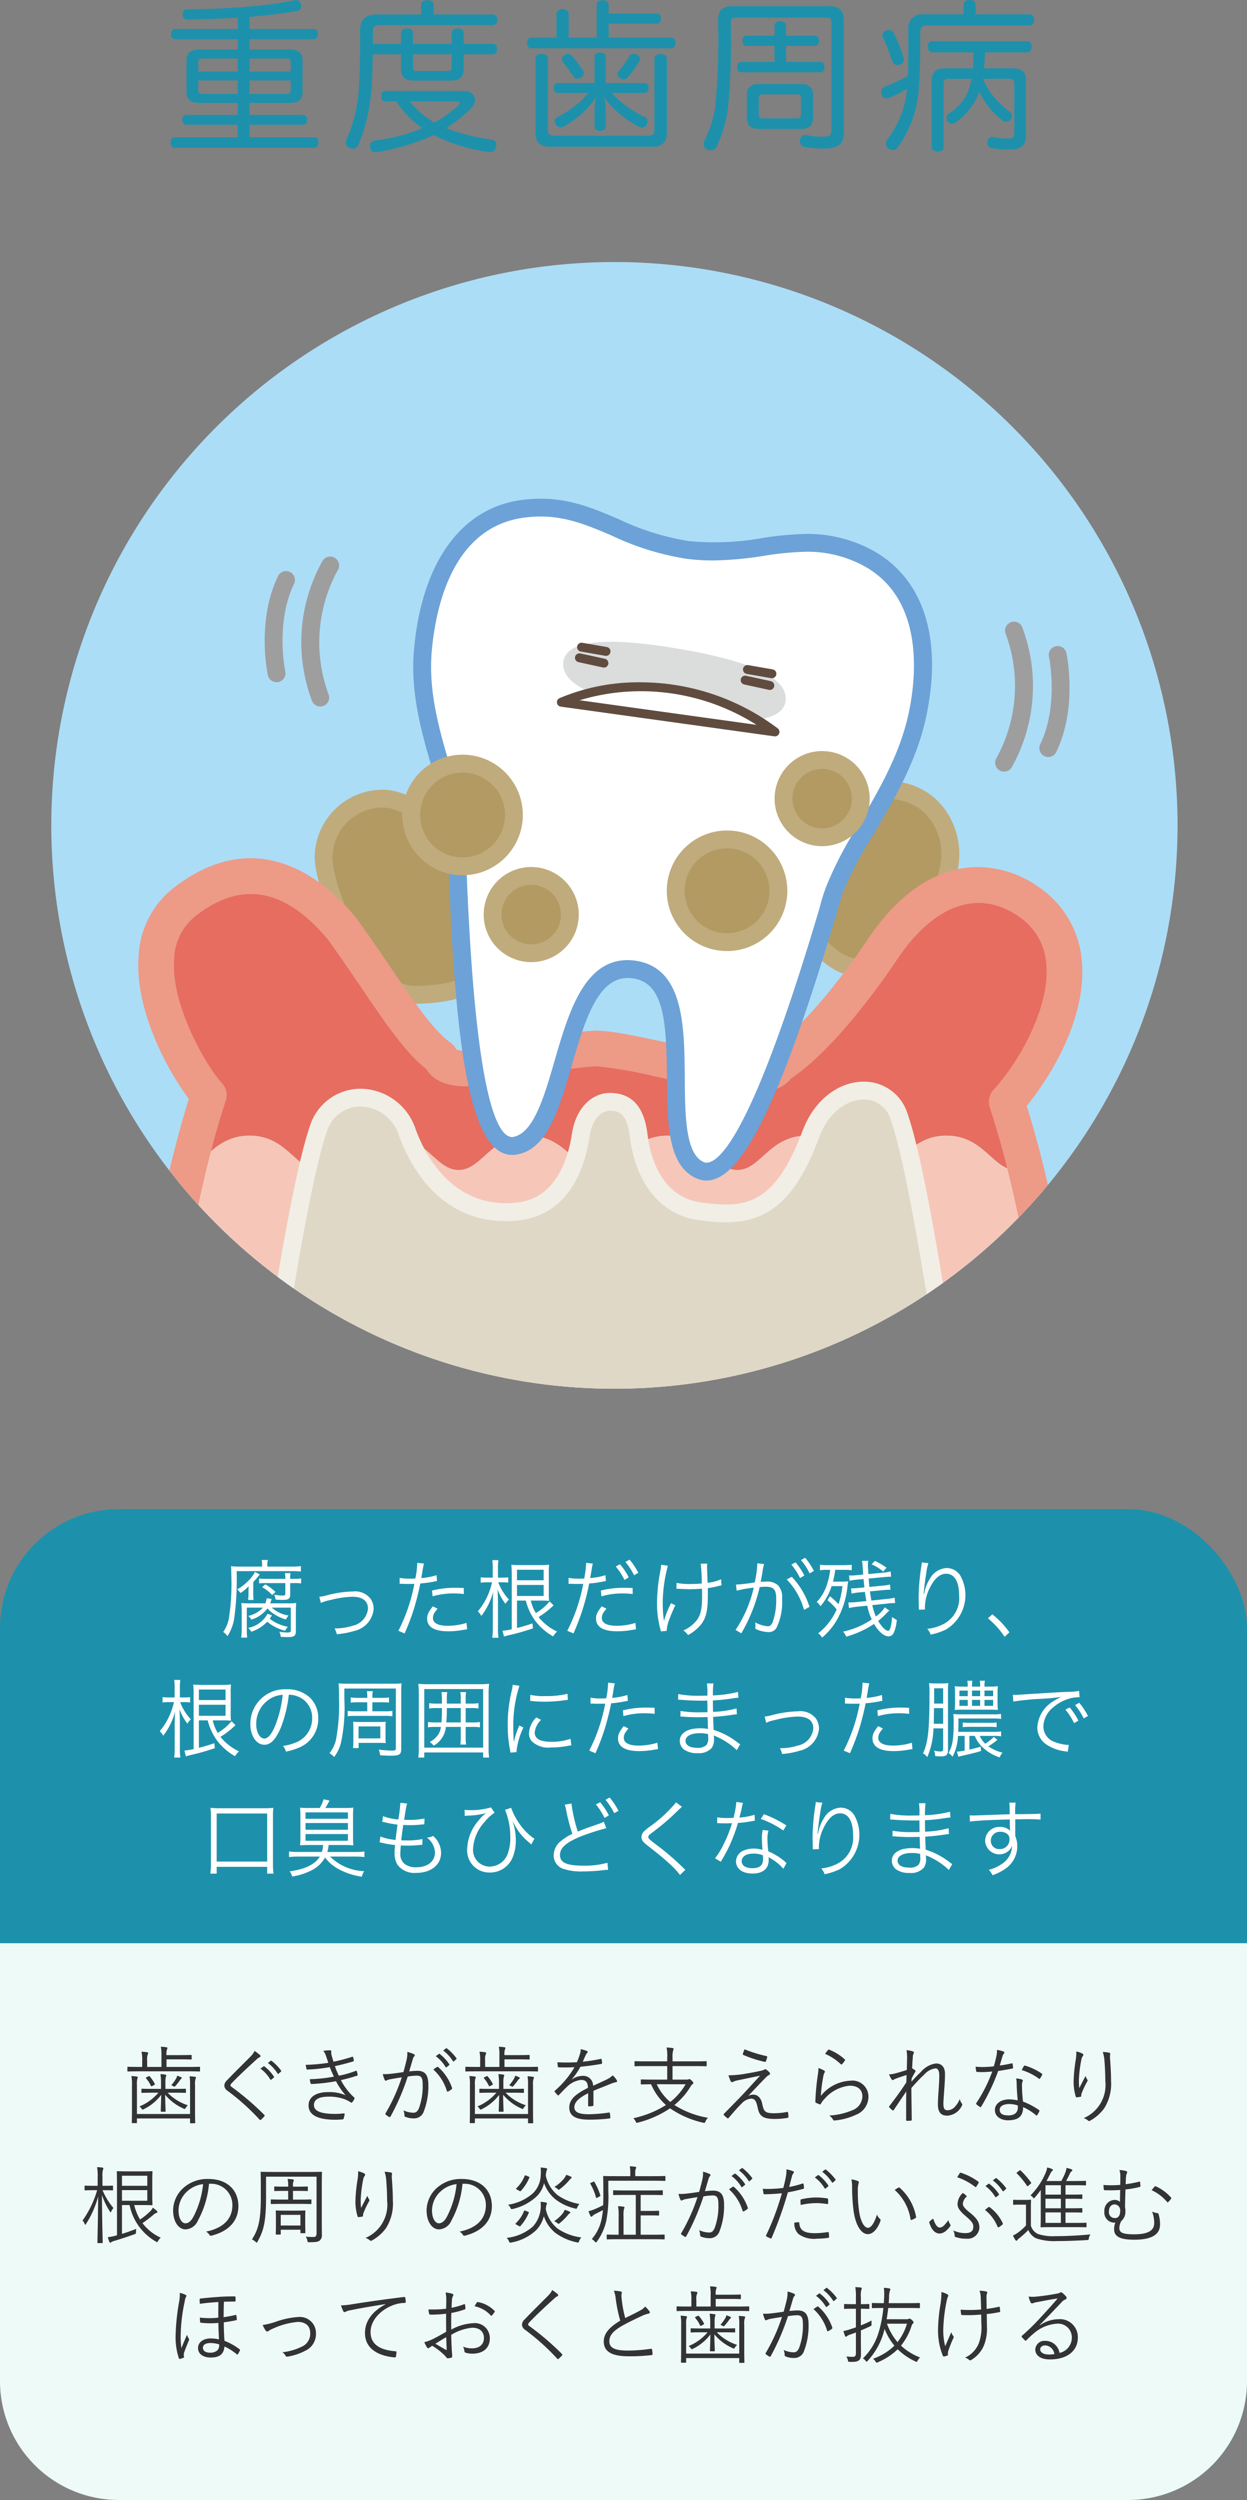 <svg xmlns="http://www.w3.org/2000/svg" xmlns:xlink="http://www.w3.org/1999/xlink" width="177.103" height="354.913" viewBox="0 0 177.103 354.913"><rect x="0" y="0" width="177.103" height="354.913" fill="#808080" stroke="none"/><defs><style>.cls-1{fill:#acddf7;}.cls-2{clip-path:url(#clip-path);}.cls-3{fill:#b29a62;}.cls-4{fill:#c0ab7d;}.cls-5{fill:#f6c7b9;}.cls-6{fill:#e66d60;}.cls-7{fill:#ed9a87;}.cls-8{fill:#e0d8c7;}.cls-9{fill:#f1eee6;}.cls-10{fill:#fff;}.cls-11{fill:#6ca2d7;}.cls-12{fill:#dbdcdc;}.cls-13{fill:#604c3f;}.cls-14{fill:#9e9e9f;}.cls-15{fill:#1d91ac;}.cls-16{fill:#eefaf8;}.cls-17{fill:#333;}</style><clipPath id="clip-path"><path class="cls-1" d="M167.238,117.176a79.976,79.976,0,1,1-79.975-79.975A79.975,79.975,0,0,1,167.238,117.176Z"/></clipPath></defs><title>アセット 13</title><g id="レイヤー_2" data-name="レイヤー 2"><g id="contents"><path class="cls-1" d="M167.238,117.176a79.976,79.976,0,1,1-79.975-79.975A79.975,79.975,0,0,1,167.238,117.176Z"/><g class="cls-2"><path class="cls-3" d="M45.956,121.766a8.389,8.389,0,0,1,8.389-8.389c4.633,0,12.615,6.383,15.826,18.359,1.869,6.975-4.176,9.496-11.396,9.496C51.556,141.233,45.956,125.762,45.956,121.766Z"/><path class="cls-4" d="M58.775,142.498c-8.461,0-14.084-16.723-14.084-20.732a9.665,9.665,0,0,1,9.654-9.654c5.711,0,13.852,7.377,17.047,19.295.758,2.824.41,5.205-1.029,7.086C67.822,141.803,62.657,142.498,58.775,142.498Zm-4.43-27.855a7.131,7.131,0,0,0-7.123,7.123c0,4.074,5.6,18.199,11.553,18.199,4.684,0,8.088-1.07,9.578-3.016.949-1.236,1.145-2.834.596-4.885C65.943,120.848,58.406,114.643,54.345,114.643Z"/><path class="cls-3" d="M122.308,113.248a8.389,8.389,0,0,1,11.41,3.25c2.252,4.051,2.24,10.049-6.662,18.678-5.188,5.025-10.326.969-13.838-5.34C109.706,123.526,118.816,115.19,122.308,113.248Z"/><path class="cls-4" d="M122.24,138.7c-3.572,0-7.168-2.928-10.129-8.246-1.766-3.176-1.074-7.082,2.004-11.297a27.419,27.419,0,0,1,7.58-7.014,9.649,9.649,0,0,1,13.131,3.74c3.244,5.834.926,12.631-6.889,20.203A8.167,8.167,0,0,1,122.24,138.7Zm4.144-25.246a7.129,7.129,0,0,0-3.457.9,24.951,24.951,0,0,0-6.768,6.297c-1.711,2.342-3.416,5.729-1.834,8.57,2.455,4.414,5.342,6.947,7.914,6.947a5.758,5.758,0,0,0,3.935-1.902c6.891-6.674,9.053-12.445,6.436-17.152A7.129,7.129,0,0,0,126.384,113.453Z"/><path class="cls-5" d="M134.415,161.213c-5.361,0-6.598,4.881-9.898,4.881-3.303,0-4.543-4.881-9.9-4.881-5.359,0-6.596,4.881-9.898,4.881-3.301,0-4.539-4.881-9.898-4.881s-6.598,4.881-9.897,4.881-4.539-4.881-9.898-4.881c-5.356,0-6.596,4.881-9.895,4.881-3.303,0-4.539-4.881-9.9-4.881-5.359,0-6.598,4.881-9.896,4.881-3.301,0-4.545-4.881-9.9-4.881-5.273,0-6.564,4.705-9.754,4.854-2.908,8.947-4.896,35.938-4.896,35.938h130.982s-1.775-27.574-4.601-37.203a4.443,4.443,0,0,1-2.852,1.293C141.009,166.094,139.771,161.213,134.415,161.213Z"/><path class="cls-6" d="M145.974,127.938c-5.842-3.994-14.715-7.348-21.994,5.094-2.869,4.268-1.855,8.402-13.547,18.318-1.551,3.693-23.051-3.043-24.627-2.746-6.754,1.266-21.797,5.709-23.277,1.49-6.916-7.383-7.283-8.922-13.881-18.168-6.436-10.818-16.826-8.197-22.285-3.988-9.893,7.631.43,24.479,3.293,27.537-2.547,7.728-1.967,4.416-3.977,10.592,3.189-.148,4.481-4.854,9.754-4.854,5.356,0,6.6,4.881,9.9,4.881,3.299,0,4.537-4.881,9.896-4.881,5.361,0,6.598,4.881,9.9,4.881,3.299,0,4.539-4.881,9.895-4.881,5.359,0,6.6,4.881,9.898,4.881s4.537-4.881,9.897-4.881,6.598,4.881,9.898,4.881c3.303,0,4.539-4.881,9.898-4.881,5.357,0,6.598,4.881,9.9,4.881,3.301,0,4.537-4.881,9.898-4.881,5.356,0,6.594,4.881,9.896,4.881a4.443,4.443,0,0,0,2.852-1.293c-1.74-5.916-1.824-1.195-4.191-8.377C148.986,149.778,156.374,135.047,145.974,127.938Z"/><path class="cls-7" d="M151.765,204.537H20.782a2.536,2.536,0,0,1-2.522-2.773c.109-1.111,2.615-26.875,8.561-45.75-2.785-3.682-7.77-12.494-7.131-20.396a13.045,13.045,0,0,1,5.125-9.686c8.65-6.664,17.83-5.162,25.775,4.373,1.984,2.769,3.6,5.141,5.041,7.258,3.455,5.074,5.947,8.738,8.371,10.473a2.515,2.515,0,0,1,.811.971,4.581,4.581,0,0,0,1.385.154,49.628,49.628,0,0,0,8.649-1.369,52.774,52.774,0,0,1,9.766-1.482c2.16,0,5.711.762,9.824,1.643,4.463.955,9.524,2.039,12.568,2.039h.004a6.251,6.251,0,0,0,1.367-.113,2.573,2.573,0,0,1,.699-.664c5.666-3.602,12.201-12.947,14.068-15.725,5.713-8.592,11.726-10.4,15.762-10.4a15.09,15.09,0,0,1,8.496,2.76,13.963,13.963,0,0,1,6.197,10.121c.947,7.992-4.064,16.492-7.783,21.029,5.92,18.787,8.365,43.687,8.469,44.764a2.533,2.533,0,0,1-2.52,2.775Zm-128.162-5.064h125.338c-.842-7.283-3.473-27.391-8.373-42.254a2.535,2.535,0,0,1,.523-2.492c4.234-4.678,8.16-12.416,7.479-18.162a8.807,8.807,0,0,0-4.025-6.537c-5.613-3.838-11.949-1.607-17.189,6.275-2.51,3.734-8.895,12.676-15.057,16.854-1.42,1.887-4.238,1.899-5.269,1.899h-.023c-3.58,0-8.69-1.094-13.629-2.154a61.533,61.533,0,0,0-8.764-1.527,49.964,49.964,0,0,0-8.717,1.375,52.525,52.525,0,0,1-9.697,1.477c-3.33,0-4.922-1.211-5.678-2.475-2.932-2.315-5.541-6.147-9.074-11.338-1.424-2.092-3.018-4.43-4.861-7.014-5.994-7.178-12.168-8.475-18.676-3.455a8.058,8.058,0,0,0-3.172,6.082c-.543,6.688,4.687,15.498,6.768,17.719a2.533,2.533,0,0,1,.555,2.525C27.128,171.235,24.448,192.041,23.603,199.473Z"/><path class="cls-8" d="M127.704,158.534c-2.008-5.697-9.838-4.795-12.543,2.469-4.264,11.461-9.264,11.883-15.91,10.932-4.701-.672-7.805-4.66-8.547-10.762-.529-4.326-2.547-4.748-4.113-4.748-1.574,0-3.592,1.268-4.115,4.748-.92,6.076-3.848,10.09-8.547,10.762-6.646.951-12.832-2.426-16.078-11.156-2.453-6.6-10.578-6.373-12.586-.676-3.221,9.146-7.726,41.902-7.726,41.902h98.103S130.923,167.682,127.704,158.534Z"/><path class="cls-9" d="M135.642,203.27H37.538a1.272,1.272,0,0,1-1.256-1.439c.186-1.342,4.564-32.986,7.789-42.148a7.542,7.542,0,0,1,7.178-5.121,8.335,8.335,0,0,1,7.789,5.775c2.799,7.531,8.229,11.268,14.711,10.344,5.344-.764,6.975-6.404,7.475-9.697.609-4.023,3.131-5.824,5.367-5.824,3.129,0,4.889,1.916,5.369,5.861.678,5.559,3.4,9.08,7.469,9.66a25.818,25.818,0,0,0,3.66.318c4.203,0,7.664-1.777,10.885-10.439,1.584-4.25,5-7,8.705-7a6.438,6.438,0,0,1,6.217,4.555c3.225,9.162,7.805,42.31,7.996,43.717a1.261,1.261,0,0,1-1.25,1.439Zm-96.648-2.531h95.189c-.934-6.596-4.906-33.918-7.676-41.783a3.947,3.947,0,0,0-3.828-2.865c-2.004,0-4.859,1.402-6.33,5.355-3.195,8.582-7.035,12.084-13.26,12.084a28.087,28.087,0,0,1-4.018-.342c-5.211-.746-8.809-5.18-9.623-11.861-.445-3.635-1.898-3.635-2.857-3.635-1.066,0-2.453.961-2.865,3.672-1.043,6.887-4.457,11.086-9.619,11.824a16.429,16.429,0,0,1-2.318.168c-6.844,0-12.215-4.309-15.125-12.139a5.837,5.837,0,0,0-5.414-4.125,4.974,4.974,0,0,0-4.789,3.43C43.7,168.362,39.906,194.326,38.993,200.739Z"/><path class="cls-10" d="M122.06,78.625c-8.676-3.813-14.779.713-24.4-.553-9.625-1.271-14.346-7.221-23.713-5.791-9.365,1.43-13.068,10.92-13.885,20.018-.879,9.768,4.016,18.486,4.637,25.539.512,1.773.25,45.896,8.346,44.836,8.096-1.064,6.107-26.473,16.934-25.045,10.824,1.43,1.988,25.408,9.527,28.533,7.545,3.123,18.48-38.951,19.068-39.996,2.379-6.51,9.555-14.582,11.711-24.611C132.333,92.041,130.736,82.432,122.06,78.625Z"/><path class="cls-11" d="M100.329,167.594h0a3.403,3.403,0,0,1-1.309-.262c-4.203-1.742-4.25-7.832-4.297-14.275-.062-8.178-.438-13.58-4.914-14.172-4.826-.652-6.746,5.973-8.615,12.418-1.793,6.189-3.486,12.035-7.988,12.627-6.582.84-8.562-15.814-9.502-41.051-.084-2.244-.164-4.361-.234-4.736a48.159,48.159,0,0,0-2.019-8.764c-1.508-5.123-3.215-10.932-2.65-17.193,1.094-12.162,6.543-19.873,14.957-21.156a20.27,20.27,0,0,1,3.024-.234c4.285,0,7.613,1.424,11.141,2.93a36.224,36.224,0,0,0,9.906,3.092,38.723,38.723,0,0,0,10.355-.418,44.488,44.488,0,0,1,6.367-.602,19.281,19.281,0,0,1,8.02,1.668c8.24,3.617,11.504,12.494,8.951,24.357-1.369,6.371-4.648,11.891-7.541,16.764a52.981,52.981,0,0,0-4.219,8.016c-.158.381-.463,1.426-.93,3C110.939,156.233,105.404,167.594,100.329,167.594Zm-11.213-31.289a8.099,8.099,0,0,1,1.025.068c6.998.924,7.057,9.285,7.113,16.664.039,5.336.082,10.855,2.736,11.955a.846.846,0,0,0,.338.07c1.998,0,6.744-4.701,16.074-36.18a24.799,24.799,0,0,1,1.068-3.34,53.191,53.191,0,0,1,4.332-8.254c2.793-4.701,5.959-10.031,7.242-15.998,1.076-5.006,2.502-17.117-7.494-21.508a16.822,16.822,0,0,0-7.002-1.453,42.562,42.562,0,0,0-6.006.574,49.944,49.944,0,0,1-7.301.664,27.871,27.871,0,0,1-3.748-.24A38.351,38.351,0,0,1,86.927,76.055c-3.279-1.402-6.381-2.727-10.146-2.727a17.618,17.618,0,0,0-2.645.205c-9.809,1.498-12.24,12.471-12.812,18.879-.519,5.781,1.111,11.346,2.557,16.254a49.049,49.049,0,0,1,2.08,9.06,42.683,42.683,0,0,1,.273,5.057c1.191,31.939,4.203,38.644,6.525,38.644,2.975-.385,4.516-5.695,6.004-10.83C80.706,143.897,82.911,136.305,89.116,136.305Z"/><path class="cls-3" d="M122.249,113.375a5.485,5.485,0,1,1-5.486-5.484A5.486,5.486,0,0,1,122.249,113.375Z"/><path class="cls-4" d="M116.763,120.129a6.752,6.752,0,1,1,6.752-6.754A6.759,6.759,0,0,1,116.763,120.129Zm0-10.973a4.22,4.22,0,1,0,4.219,4.219A4.224,4.224,0,0,0,116.763,109.157Z"/><path class="cls-3" d="M80.933,129.836a5.486,5.486,0,1,1-5.484-5.484A5.487,5.487,0,0,1,80.933,129.836Z"/><path class="cls-4" d="M75.448,136.59a6.752,6.752,0,1,1,6.75-6.754A6.761,6.761,0,0,1,75.448,136.59Zm0-10.973a4.221,4.221,0,1,0,4.217,4.219A4.224,4.224,0,0,0,75.448,125.618Z"/><path class="cls-3" d="M72.99,115.698a7.292,7.292,0,1,1-7.289-7.291A7.291,7.291,0,0,1,72.99,115.698Z"/><path class="cls-4" d="M65.7,124.258a8.559,8.559,0,1,1,8.555-8.561A8.571,8.571,0,0,1,65.7,124.258Zm0-14.584a6.026,6.026,0,1,0,6.023,6.023A6.033,6.033,0,0,0,65.7,109.674Z"/><path class="cls-3" d="M110.552,126.459a7.292,7.292,0,1,1-7.293-7.291A7.294,7.294,0,0,1,110.552,126.459Z"/><path class="cls-4" d="M103.259,135.02a8.559,8.559,0,1,1,8.559-8.56A8.568,8.568,0,0,1,103.259,135.02Zm0-14.584a6.026,6.026,0,1,0,6.027,6.024A6.032,6.032,0,0,0,103.259,120.436Z"/><path class="cls-12" d="M111.583,99.424c-.338,3.606-7.684,3.35-16.408,1.863-8.723-1.486-15.519-3.633-15.182-7.24.338-3.606,7.68-3.424,16.404-1.943C105.122,93.59,111.919,95.815,111.583,99.424Z"/><path class="cls-10" d="M110.068,103.907c-15.549-11.305-30.342-4.217-30.342-4.217Z"/><path class="cls-13" d="M110.068,104.539c-.029,0-.061-.002-.086-.004l-30.342-4.217a.633.633,0,0,1-.185-1.199,28.865,28.865,0,0,1,11.592-2.256,32.474,32.474,0,0,1,19.393,6.531.632.632,0,0,1-.371,1.145Zm-27.75-5.129,25.123,3.492a30.699,30.699,0,0,0-16.395-4.773A30.227,30.227,0,0,0,82.318,99.41Z"/><path class="cls-14" d="M142.601,109.545a1.266,1.266,0,0,1-1.109-1.875,21.293,21.293,0,0,0,1.363-17.629,1.266,1.266,0,1,1,2.316-1.023,23.585,23.585,0,0,1-1.459,19.869A1.269,1.269,0,0,1,142.601,109.545Z"/><path class="cls-14" d="M148.878,107.471a1.252,1.252,0,0,1-.549-.127,1.265,1.265,0,0,1-.59-1.689c2.668-5.533,1.256-12.344,1.24-12.414a1.264,1.264,0,1,1,2.473-.529c.07.312,1.607,7.736-1.433,14.041A1.265,1.265,0,0,1,148.878,107.471Z"/><path class="cls-14" d="M45.482,100.297a1.269,1.269,0,0,1-1.158-.756,23.593,23.593,0,0,1,1.459-19.869,1.266,1.266,0,1,1,2.221,1.217,21.311,21.311,0,0,0-1.363,17.629,1.266,1.266,0,0,1-.646,1.67A1.244,1.244,0,0,1,45.482,100.297Z"/><path class="cls-14" d="M39.277,96.85a1.264,1.264,0,0,1-1.236-1.002c-.066-.312-1.603-7.734,1.436-14.041a1.265,1.265,0,1,1,2.279,1.098c-2.668,5.535-1.254,12.344-1.238,12.414a1.267,1.267,0,0,1-.975,1.504A1.376,1.376,0,0,1,39.277,96.85Z"/><path class="cls-13" d="M109.632,96.287a.507.507,0,0,1-.109-.01l-3.475-.605a.631.631,0,0,1-.514-.733.621.621,0,0,1,.732-.514l3.475.605a.633.633,0,0,1-.109,1.256Z"/><path class="cls-13" d="M109.331,97.95a.556.556,0,0,1-.137-.016l-3.475-.756a.633.633,0,1,1,.27-1.236l3.475.756a.633.633,0,0,1-.133,1.252Z"/><path class="cls-13" d="M86.072,93.114a.665.665,0,0,1-.109-.01l-3.475-.607a.632.632,0,0,1,.217-1.246l3.475.605a.634.634,0,0,1-.107,1.258Z"/><path class="cls-13" d="M85.769,94.774a.643.643,0,0,1-.135-.014l-3.475-.758a.632.632,0,0,1-.484-.752.639.639,0,0,1,.754-.484l3.475.758a.632.632,0,0,1-.135,1.25Z"/></g><rect class="cls-15" x="0" y="214.244" width="177.103" height="140.669" rx="16.882"/><path class="cls-10" d="M37.222,222.236a3.209,3.209,0,0,0-.061-.771h.88a3.192,3.192,0,0,0-.072.783v.156H41.477a7.323,7.323,0,0,0,1.254-.072v.771A10.469,10.469,0,0,0,41.585,223.044H33.606a40.646,40.646,0,0,1-.338,6.689,6.377,6.377,0,0,1-.964,2.544,2.171,2.171,0,0,0-.604-.591,4.884,4.884,0,0,0,.808-1.929,32.435,32.435,0,0,0,.35-6.015c0-.218-.012-.35-.012-.422,0-.422-.012-.688-.036-.977a9.527,9.527,0,0,0,1.326.06h3.086Zm-1.254,3.978a6.743,6.743,0,0,0,.048.928h-.783a6.093,6.093,0,0,0,.061-.819V225.792c0-.12.012-.434.024-.615a5.122,5.122,0,0,1-1.17.977,2.24,2.24,0,0,0-.458-.518,6.573,6.573,0,0,0,1.519-1.157,4.934,4.934,0,0,0,1.001-1.314l.688.35c-.061.072-.061.072-.133.157-.313.397-.603.734-.796.939Zm2.64,2.013a4.457,4.457,0,0,0,2.387,1.121,1.912,1.912,0,0,0-.386.567,6.36,6.36,0,0,1-1.965-.965,4.085,4.085,0,0,1-.662-.614,4.41,4.41,0,0,1-2.278,1.591,2.154,2.154,0,0,0-.446-.519,4.028,4.028,0,0,0,2.085-1.182h-2.29v3.11a10.041,10.041,0,0,0,.048,1.146H34.256a7.898,7.898,0,0,0,.072-1.193v-2.567a10.741,10.741,0,0,0-.048-1.146,9.941,9.941,0,0,0,1.133.048h2.278a3.053,3.053,0,0,0,.181-.723l.699.096a5.512,5.512,0,0,1-.204.627h2.555a9.911,9.911,0,0,0,1.146-.048,8.519,8.519,0,0,0-.048,1.013v2.978c0,.663-.241.844-1.146.844-.266,0-.578-.013-1.001-.036a2.466,2.466,0,0,0-.192-.724,6.611,6.611,0,0,0,1.121.108c.386,0,.494-.061.494-.277v-3.255Zm.013,1.085a4.667,4.667,0,0,1-.313.482,4.944,4.944,0,0,0,.699.482,6.399,6.399,0,0,0,1.88.675,1.983,1.983,0,0,0-.386.566,6.633,6.633,0,0,1-1.988-.867,6,6,0,0,1-.555-.423,5.518,5.518,0,0,1-2.267,1.423,2.24,2.24,0,0,0-.446-.542,3.99,3.99,0,0,0,2.749-2.001Zm1.904-5.279a3.875,3.875,0,0,0-.061-.699h.796a4.123,4.123,0,0,0-.048.711v.097h.627a4.678,4.678,0,0,0,.928-.061v.711a6.197,6.197,0,0,0-.94-.048H41.212v1.627c0,.591-.241.76-1.013.76-.241,0-.603-.012-1.061-.048a2.05,2.05,0,0,0-.205-.699,6.328,6.328,0,0,0,1.145.133c.35,0,.446-.049.446-.254v-1.519h-2.833a5.399,5.399,0,0,0-.892.048v-.698a5.055,5.055,0,0,0,.88.048h2.845Zm-1.868,2.411a5.736,5.736,0,0,0-1.423-1.121l.446-.398a6.917,6.917,0,0,1,1.446,1.085Z"/><path class="cls-10" d="M45.352,226.684a5.611,5.611,0,0,0,1.108-.217,15.6,15.6,0,0,1,3.677-.53,2.757,2.757,0,0,1,2.556,1.121,2.635,2.635,0,0,1,.374,1.374A3.523,3.523,0,0,1,50.306,231.542a11.438,11.438,0,0,1-2.483.458,2.628,2.628,0,0,0-.313-.832.875.875,0,0,0,.169.013,8.21,8.21,0,0,0,2.375-.374,2.749,2.749,0,0,0,2.206-2.435c0-1.098-.771-1.688-2.23-1.688a14.048,14.048,0,0,0-3.17.482,5.311,5.311,0,0,0-1.29.398Z"/><path class="cls-10" d="M56.76,224.008a8.322,8.322,0,0,0,1.507.108c.241,0,.374,0,.724-.023a11.855,11.855,0,0,0,.265-2.219l.952.097a11.367,11.367,0,0,0-.217,1.146c-.061.386-.097.555-.156.916a9.917,9.917,0,0,0,2.169-.41l.061.832a3.143,3.143,0,0,0-.337.061,17.948,17.948,0,0,1-2.038.289c-.181.952-.518,2.314-.844,3.411A31.726,31.726,0,0,1,57.459,231.892l-.88-.374a24.224,24.224,0,0,0,2.266-6.666c-.24.013-.386.013-.831.013-.422,0-.53,0-1.001-.024h-.048a1.843,1.843,0,0,0-.205.012Zm5.389,4.376a4.092,4.092,0,0,0-.362.458,1.452,1.452,0,0,0-.301.855c0,.724.735,1.109,2.109,1.109a8.953,8.953,0,0,0,2.664-.41l.084.904c-.133.024-.133.024-.53.085a12.083,12.083,0,0,1-2.146.204c-1.977,0-3.002-.614-3.002-1.808,0-.543.169-.916.808-1.736Zm3.725-2.086a12.257,12.257,0,0,0-1.423-.084,10.485,10.485,0,0,0-3.014.41l-.084-.82a13.685,13.685,0,0,1,3.194-.397c.23,0,.41,0,1.313.036Z"/><path class="cls-10" d="M69.977,222.742a7.421,7.421,0,0,0-.061-1.254h.868a7.782,7.782,0,0,0-.061,1.242v1.241h.675a4.691,4.691,0,0,0,.784-.048v.759a6.607,6.607,0,0,0-.784-.048H70.76a7.496,7.496,0,0,0,1.519,2.447,3.355,3.355,0,0,0-.494.603,7.893,7.893,0,0,1-1.121-2.037c.036.591.061,1.446.061,1.977v3.484a8.212,8.212,0,0,0,.072,1.397h-.88a10.173,10.173,0,0,0,.072-1.397v-3.207c0-.566.012-1.169.061-1.94a9.713,9.713,0,0,1-1.688,3.447,2.732,2.732,0,0,0-.494-.65,9.66,9.66,0,0,0,2.013-4.123h-.783a7.517,7.517,0,0,0-.832.048v-.759a5.424,5.424,0,0,0,.832.048h.88Zm8.643,5.159a11.646,11.646,0,0,1-2.134,1.664,7.399,7.399,0,0,0,2.628,2.061,3.047,3.047,0,0,0-.554.688,8.364,8.364,0,0,1-2.568-2.242,8.173,8.173,0,0,1-1.313-2.845h-1.254v3.894c.868-.217,1.338-.361,2.194-.651l.072.699a30.501,30.501,0,0,1-3.484.989c-.301.084-.422.108-.627.181l-.204-.832a8.162,8.162,0,0,0,1.302-.205v-7.907c0-.471-.024-.844-.049-1.254a11.193,11.193,0,0,0,1.218.048h2.93a7.22,7.22,0,0,0,1.205-.06,11.124,11.124,0,0,0-.036,1.313v2.592a9.286,9.286,0,0,0,.036,1.241,10.261,10.261,0,0,0-1.205-.048H75.389a5.834,5.834,0,0,0,.711,1.771,7.066,7.066,0,0,0,1.953-1.651ZM77.209,224.346v-1.495H73.424v1.495Zm-3.785,2.229H77.209v-1.566H73.424Z"/><path class="cls-10" d="M80.746,224.008a8.322,8.322,0,0,0,1.507.108c.241,0,.373,0,.723-.023a14.896,14.896,0,0,0,.266-2.134v-.085l.952.097c-.048.193-.061.253-.097.422-.012.072-.048.313-.12.724-.072.422-.097.591-.157.916a9.794,9.794,0,0,0,2.17-.41l.061.832-.12.012-.218.049a16.141,16.141,0,0,1-2.037.289,32.228,32.228,0,0,1-2.229,7.088l-.88-.374a24.524,24.524,0,0,0,2.266-6.666c-.241.013-.386.013-.831.013-.422,0-.531,0-1.001-.024h-.048a1.843,1.843,0,0,0-.205.012Zm5.388,4.376a4.161,4.161,0,0,0-.361.458,1.452,1.452,0,0,0-.301.855c0,.724.735,1.109,2.109,1.109a8.953,8.953,0,0,0,2.664-.41l.084.904-.156.024-.374.072a13.169,13.169,0,0,1-2.146.192c-1.978,0-3.002-.614-3.002-1.808,0-.543.169-.916.808-1.736Zm3.726-2.086a12.257,12.257,0,0,0-1.423-.084,10.48,10.48,0,0,0-3.014.41l-.084-.82a13.685,13.685,0,0,1,3.194-.397c.229,0,.41,0,1.313.036Zm-1.809-4.23a9.152,9.152,0,0,1,1.242,1.868l-.604.361a8.824,8.824,0,0,0-1.241-1.904Zm1.362-.651a9.706,9.706,0,0,1,1.241,1.868l-.603.35a9.007,9.007,0,0,0-1.23-1.893Z"/><path class="cls-10" d="M94.855,222.284a20.846,20.846,0,0,0-.735,5.256c0,.663.049,1.555.097,1.965a4.239,4.239,0,0,1,.072.65,13.161,13.161,0,0,1,1.013-2.555l.614.289a22.798,22.798,0,0,0-.892,2.109,4.703,4.703,0,0,0-.338,1.531l-.831.072a3.18,3.18,0,0,0-.097-.422,13.705,13.705,0,0,1-.446-3.568,24.738,24.738,0,0,1,.482-4.641,6.152,6.152,0,0,0,.108-.832Zm1.229,2.435a9.757,9.757,0,0,0,2.05.157c.481,0,.928-.024,1.53-.072a23.001,23.001,0,0,0-.145-2.809l.929-.013a2.801,2.801,0,0,0-.036.41c0,.084,0,.145.012.361.012.277.012.277.072,1.953a6.382,6.382,0,0,0,1.917-.506l.06.867a6.228,6.228,0,0,0-.639.146,11.383,11.383,0,0,1-1.313.24c.012.326.012.519.012.868,0,2.29-.217,3.279-.928,4.243a5.827,5.827,0,0,1-1.893,1.555,2.801,2.801,0,0,0-.651-.65,4.951,4.951,0,0,0,1.845-1.387c.614-.783.808-1.663.808-3.592,0-.338,0-.603-.024-.952-.53.048-1.23.072-1.76.072-.338,0-1.024-.024-1.459-.049a1.782,1.782,0,0,0-.217-.012,1.221,1.221,0,0,0-.181.012Z"/><path class="cls-10" d="M104.527,224.96a24.439,24.439,0,0,0,2.664-.313,14.852,14.852,0,0,0,.361-2.556v-.156l.965.108a7.456,7.456,0,0,0-.23,1.157c-.048.302-.156.855-.253,1.374.277-.023.434-.036.711-.036a2.302,2.302,0,0,1,1.736.507,2.432,2.432,0,0,1,.591,1.94,8.308,8.308,0,0,1-.808,4.146,1.26,1.26,0,0,1-1.182.566,4.528,4.528,0,0,1-1.82-.47,2.66,2.66,0,0,0,.024-.434,2.231,2.231,0,0,0-.036-.471,4.5,4.5,0,0,0,1.796.555q.451,0,.687-.578a9.315,9.315,0,0,0,.507-3.352c0-1.277-.361-1.688-1.482-1.688a6.817,6.817,0,0,0-.868.061,23.454,23.454,0,0,1-2.604,6.558l-.82-.482a17.794,17.794,0,0,0,2.58-6.003,15.734,15.734,0,0,0-2.423.434Zm7.92-1.108a11.043,11.043,0,0,1,2.52,4.267l-.771.435a10.19,10.19,0,0,0-2.46-4.328Zm.542-2.05a9.157,9.157,0,0,1,1.242,1.869l-.604.361a9.236,9.236,0,0,0-1.241-1.917Zm1.362-.65a9.631,9.631,0,0,1,1.241,1.868l-.603.35a8.693,8.693,0,0,0-1.229-1.893Z"/><path class="cls-10" d="M117.877,226.611a11.607,11.607,0,0,1,1.217,1.134,13.296,13.296,0,0,0,.555-2.568h-1.543a8.114,8.114,0,0,1-1.579,2.846,2.096,2.096,0,0,0-.53-.591,6.542,6.542,0,0,0,1.555-2.833,8.866,8.866,0,0,0,.35-1.736H117.503a6.413,6.413,0,0,0-1.049.061v-.783a8.91,8.91,0,0,0,1.146.061h2.169a10.416,10.416,0,0,0,1.194-.061v.783a7.224,7.224,0,0,0-1.073-.061h-1.266a12.83,12.83,0,0,1-.325,1.676h1.169a6.491,6.491,0,0,0,1-.048,7.133,7.133,0,0,0-.108.724,12.178,12.178,0,0,1-1.277,4.352,9.492,9.492,0,0,1-2.326,2.917,2.294,2.294,0,0,0-.555-.615,7.871,7.871,0,0,0,1.458-1.446,9.26,9.26,0,0,0,1.17-1.94,9.039,9.039,0,0,0-1.314-1.314Zm8.426,2.025a5.596,5.596,0,0,0-.422.41,10.613,10.613,0,0,1-1.157,1.072c.482.832,1.061,1.398,1.41,1.398.277,0,.47-.663.566-1.965a3.177,3.177,0,0,0,.663.422,5.605,5.605,0,0,1-.41,1.784.848.848,0,0,1-.723.555c-.676,0-1.423-.639-2.098-1.772a13.694,13.694,0,0,1-3.941,1.809,2.795,2.795,0,0,0-.459-.711,11.57,11.57,0,0,0,4.075-1.736,7.565,7.565,0,0,1-.627-1.952l-1.507.156a8.956,8.956,0,0,0-1.097.181l-.085-.796h.277c.217,0,.446-.012.868-.048l1.41-.145c-.084-.446-.133-.771-.205-1.302l-.916.084a6.896,6.896,0,0,0-.988.157l-.061-.748h.229a6.723,6.723,0,0,0,.771-.048l.892-.084c-.072-.604-.084-.688-.12-1.182l-.88.072a7.506,7.506,0,0,0-1.109.169l-.072-.76a1.967,1.967,0,0,0,.241.013,7.983,7.983,0,0,0,.867-.049l.893-.084c-.012-.241-.061-1.001-.084-1.387-.013-.133-.037-.325-.085-.566h.893a2.798,2.798,0,0,0-.049.555c0,.181.036.855.061,1.326l2.049-.193a6.024,6.024,0,0,0,1.121-.181l.061.76a.938.938,0,0,0-.169-.013c-.169,0-.47.024-.977.072l-2.037.193c.049.603.061.796.108,1.193l1.772-.181a5.63,5.63,0,0,0,1.146-.169l.072.747h-.146a9.422,9.422,0,0,0-1.012.061l-1.761.169c.097.639.133.88.205,1.302l2.194-.229a6.327,6.327,0,0,0,1.108-.181l.073.771h-.205a7.111,7.111,0,0,0-.952.072l-2.086.217a7.925,7.925,0,0,0,.506,1.604,4.429,4.429,0,0,0,1.267-1.29Zm-2.037-7.04a10.579,10.579,0,0,1,1.639.965l-.47.542a6.494,6.494,0,0,0-1.651-1.024Z"/><path class="cls-10" d="M131.853,221.91a6.819,6.819,0,0,0-.277,1.242c-.192,1.217-.361,2.531-.397,3.146l.048.013c.024-.097.024-.097.085-.35a5.37,5.37,0,0,1,.735-1.796,2.873,2.873,0,0,1,2.41-1.556,2.268,2.268,0,0,1,1.929,1.073,5.68,5.68,0,0,1-2.062,7.666,9.075,9.075,0,0,1-2.146.712,2.496,2.496,0,0,0-.481-.82,6.358,6.358,0,0,0,2.446-.759,4.149,4.149,0,0,0,2.073-4.002c0-1.941-.675-3.062-1.832-3.062-.916,0-1.688.688-2.375,2.098a6.292,6.292,0,0,0-.65,2.688c0,.048,0,.108.012.289l-.867.036v-.133l-.013-.217-.024-1.254v-.277a30.551,30.551,0,0,1,.41-4.447,2.391,2.391,0,0,0,.036-.386Z"/><path class="cls-10" d="M140.935,229.18a12.271,12.271,0,0,1,2.423,2.555l-.675.64a12.02,12.02,0,0,0-2.375-2.628Z"/><path class="cls-10" d="M24.799,239.75a7.456,7.456,0,0,0-.06-1.254h.867a7.932,7.932,0,0,0-.06,1.242v1.241h.675a4.671,4.671,0,0,0,.783-.048v.759a6.606,6.606,0,0,0-.783-.048h-.639a7.495,7.495,0,0,0,1.519,2.447,3.314,3.314,0,0,0-.494.603,7.835,7.835,0,0,1-1.121-2.037c.036.591.061,1.446.061,1.977v3.484a8.212,8.212,0,0,0,.072,1.397H24.739a10.175,10.175,0,0,0,.072-1.397v-3.207c0-.566.012-1.169.06-1.94a9.697,9.697,0,0,1-1.688,3.447,2.706,2.706,0,0,0-.494-.65,9.661,9.661,0,0,0,2.014-4.123H23.919a7.545,7.545,0,0,0-.832.048v-.759a5.44,5.44,0,0,0,.832.048h.88Zm8.644,5.159a11.678,11.678,0,0,1-2.134,1.664,7.399,7.399,0,0,0,2.628,2.061,3.076,3.076,0,0,0-.555.688,8.359,8.359,0,0,1-2.567-2.242A8.191,8.191,0,0,1,29.5,244.234H28.247v3.894c.867-.217,1.338-.361,2.193-.651l.072.699a30.537,30.537,0,0,1-3.483.989c-.302.084-.422.108-.627.181l-.205-.832a8.161,8.161,0,0,0,1.302-.205v-7.907c0-.471-.023-.844-.048-1.254a11.181,11.181,0,0,0,1.218.048h2.929a7.234,7.234,0,0,0,1.206-.06,10.834,10.834,0,0,0-.037,1.313v2.592a9.045,9.045,0,0,0,.037,1.241,10.278,10.278,0,0,0-1.206-.048H30.212a5.834,5.834,0,0,0,.711,1.771,7.08,7.08,0,0,0,1.953-1.651Zm-1.41-3.556V239.858H28.247v1.495ZM28.247,243.583h3.785V242.017H28.247Z"/><path class="cls-10" d="M39.836,245.38c-.699,1.591-1.41,2.314-2.278,2.314-1.146,0-2.001-1.254-2.001-2.941a4.896,4.896,0,0,1,5.159-4.931,4.668,4.668,0,0,1,3.315,1.193,4.038,4.038,0,0,1,1.169,2.941,4.391,4.391,0,0,1-2.761,4.159,9.336,9.336,0,0,1-1.832.554,1.912,1.912,0,0,0-.422-.808,7.204,7.204,0,0,0,2.013-.566,3.638,3.638,0,0,0,2.134-3.375,3.178,3.178,0,0,0-1.916-3.025,3.468,3.468,0,0,0-1.398-.302A18.092,18.092,0,0,1,39.836,245.38Zm-1.482-4.207a4.167,4.167,0,0,0-1.965,3.592c0,1.157.506,2.049,1.157,2.049.506,0,.988-.566,1.507-1.747a16.592,16.592,0,0,0,1.097-4.461A3.805,3.805,0,0,0,38.354,241.173Z"/><path class="cls-10" d="M48.906,241.257a23.697,23.697,0,0,1-.482,6.16,5.772,5.772,0,0,1-.965,2.024,2.519,2.519,0,0,0-.663-.554,4.609,4.609,0,0,0,.929-1.941,27.021,27.021,0,0,0,.422-5.87,20.118,20.118,0,0,0-.061-2.098,9.241,9.241,0,0,0,1.157.048h6.618a9.197,9.197,0,0,0,1.169-.048,11.03,11.03,0,0,0-.048,1.182v8.148c0,.783-.266.94-1.555.94-.35,0-.832-.024-1.435-.061a3.742,3.742,0,0,0-.193-.808,15.785,15.785,0,0,0,1.772.145c.578,0,.65-.036.65-.35v-8.462h-7.316Zm3.254.41H50.847a7.737,7.737,0,0,0-1.037.048v-.735a6.979,6.979,0,0,0,1.049.061h1.302a4.667,4.667,0,0,0-.06-.952h.844a4.804,4.804,0,0,0-.061.952h1.351a6.766,6.766,0,0,0,1.012-.061v.735a7.537,7.537,0,0,0-1.012-.048H52.884v1.277h1.748a5.992,5.992,0,0,0,1.097-.061v.771a7.101,7.101,0,0,0-1.085-.06h-4.171a7.266,7.266,0,0,0-1.097.06v-.771a6.067,6.067,0,0,0,1.109.061h1.675Zm2.592,5.015a6.418,6.418,0,0,0,.036.783,7.466,7.466,0,0,0-.916-.036H50.931v.735h-.795a6.24,6.24,0,0,0,.048-.916v-2.037a6.369,6.369,0,0,0-.036-.784c.302.024.482.036.892.036h2.821a6.523,6.523,0,0,0,.928-.036,6.658,6.658,0,0,0-.036.796Zm-3.833.108h3.098v-1.7H50.919Z"/><path class="cls-10" d="M68.62,249.514V248.791H60.254v.723h-.844a10.371,10.371,0,0,0,.072-1.446v-7.546a13.481,13.481,0,0,0-.072-1.482,11.753,11.753,0,0,0,1.41.06h7.209a12.206,12.206,0,0,0,1.435-.06,12.651,12.651,0,0,0-.072,1.482v7.559a9.46,9.46,0,0,0,.072,1.434Zm-8.366-1.41h8.366v-8.317H60.254Zm1.531-2.941a5.379,5.379,0,0,0-1.001.061v-.76a4.989,4.989,0,0,0,1.001.061h.916c.048-.627.061-1.061.061-1.832v-.205h-.796a5.513,5.513,0,0,0-1.013.061v-.76a5.284,5.284,0,0,0,1.013.061h.796v-.688a8.231,8.231,0,0,0-.061-.94h.819a4.718,4.718,0,0,0-.06.917v.711h1.977v-.688a4.9,4.9,0,0,0-.061-.94h.82a4.755,4.755,0,0,0-.061.94v.688h.808a5.367,5.367,0,0,0,1.013-.061v.76a5.436,5.436,0,0,0-1.013-.061h-.808v2.037H67.125a5.338,5.338,0,0,0,1.037-.061v.76a5.825,5.825,0,0,0-1.037-.061h-.988V246.585a6.09,6.09,0,0,0,.061,1.085H65.377a6.356,6.356,0,0,0,.061-1.073v-1.435H63.328a3.454,3.454,0,0,1-1.724,2.664,2.56,2.56,0,0,0-.566-.518,3.585,3.585,0,0,0,1.157-1.001,2.384,2.384,0,0,0,.422-1.146ZM63.461,242.752c0,.603-.024,1.036-.072,1.771h2.049v-2.037H63.461Z"/><path class="cls-10" d="M73.772,239.328a16.941,16.941,0,0,0-.507,1.929,17.833,17.833,0,0,0-.361,3.773c0,.939.024,1.651.072,2.29a11.207,11.207,0,0,1,.783-2.351l.579.277a10.494,10.494,0,0,0-.977,3.314v.181l-.868.073c-.024-.193-.036-.254-.072-.482a17.322,17.322,0,0,1-.313-3.412,19.915,19.915,0,0,1,.543-4.773,6.63,6.63,0,0,0,.168-.964Zm3.073,4.846a2.803,2.803,0,0,0-.904,1.772c0,.892.76,1.326,2.314,1.326a7.951,7.951,0,0,0,2.773-.422l.12.928c-.156.012-.181.024-.422.061a12.496,12.496,0,0,1-2.472.241,3.348,3.348,0,0,1-2.76-.917,1.7,1.7,0,0,1-.362-1.108,3.331,3.331,0,0,1,1.049-2.242Zm-1.53-3.568a8.161,8.161,0,0,0,2.049.182,12.893,12.893,0,0,0,3.23-.326l.061.856q-.037,0-.832.108a20.308,20.308,0,0,1-2.592.156,16.143,16.143,0,0,1-1.929-.12Z"/><path class="cls-10" d="M83.866,241.016a8.322,8.322,0,0,0,1.507.108c.241,0,.374,0,.724-.023a11.806,11.806,0,0,0,.266-2.219l.952.097a11.372,11.372,0,0,0-.217,1.145c-.061.386-.097.555-.157.916a9.928,9.928,0,0,0,2.17-.41l.061.832a3.186,3.186,0,0,0-.338.061,17.896,17.896,0,0,1-2.037.289c-.181.952-.519,2.314-.844,3.411a31.562,31.562,0,0,1-1.387,3.677l-.88-.374a24.223,24.223,0,0,0,2.267-6.666c-.241.013-.386.013-.832.013-.422,0-.53,0-1-.024h-.049a1.864,1.864,0,0,0-.205.012Zm5.389,4.376a3.921,3.921,0,0,0-.361.458,1.447,1.447,0,0,0-.302.855c0,.724.735,1.109,2.109,1.109a8.948,8.948,0,0,0,2.664-.41l.085.904c-.133.024-.133.024-.53.085a12.084,12.084,0,0,1-2.146.204c-1.977,0-3.001-.614-3.001-1.808,0-.543.169-.916.808-1.736Zm3.725-2.086a12.241,12.241,0,0,0-1.422-.084,10.476,10.476,0,0,0-3.014.41l-.085-.82a13.691,13.691,0,0,1,3.194-.397c.229,0,.41,0,1.314.036Z"/><path class="cls-10" d="M104.642,248.466a9.716,9.716,0,0,0-2.459-1.725c-.205-.108-.482-.229-.808-.361a3.563,3.563,0,0,1,.023.434,2.095,2.095,0,0,1-.301,1.314,2.427,2.427,0,0,1-2.037.76,3.142,3.142,0,0,1-1.869-.482,1.578,1.578,0,0,1-.65-1.266c0-.796.627-1.423,1.688-1.664a6.379,6.379,0,0,1,2.339-.023c-.013-.036-.013-.036-.013-.145a1.007,1.007,0,0,1-.012-.133c-.012-.108-.012-.362-.024-.712-.012-.156-.012-.386-.023-.698-.435.012-1.037.023-1.423.023-.724,0-1.29-.023-2.037-.084a2.933,2.933,0,0,0-.302-.013h-.096l.012-.795a14.839,14.839,0,0,0,2.761.192c.313,0,.735,0,1.072-.012l-.023-1.651c-.35.012-.543.012-.82.012-.88,0-1.856-.036-2.941-.12a1.384,1.384,0,0,0-.217-.013.938.938,0,0,0-.169.013l.013-.82a14.973,14.973,0,0,0,3.086.241c.24,0,.65-.012,1.049-.012a9.551,9.551,0,0,0-.061-1.736h.928a13.505,13.505,0,0,0-.084,1.7,17.009,17.009,0,0,0,3.568-.494l.06.819a8.268,8.268,0,0,0-.831.097,24.934,24.934,0,0,1-2.797.289c.012.988.012.988.024,1.628a14.548,14.548,0,0,0,3.339-.495l.048.832c-.156.012-.277.024-.699.085-.832.132-1.784.229-2.676.289.024.675.024.675.072,1.844a10.551,10.551,0,0,1,3.363,1.761,4.072,4.072,0,0,0,.41.277Zm-4.074-2.278a4.428,4.428,0,0,0-1.229-.133c-1.193,0-1.978.434-1.978,1.072,0,.64.603,1.001,1.651,1.001a1.744,1.744,0,0,0,1.326-.397,1.579,1.579,0,0,0,.241-1.085Z"/><path class="cls-10" d="M108.601,243.691a5.612,5.612,0,0,0,1.108-.217,15.6,15.6,0,0,1,3.677-.53,2.757,2.757,0,0,1,2.556,1.121,2.635,2.635,0,0,1,.374,1.374,3.523,3.523,0,0,1-2.761,3.11,11.438,11.438,0,0,1-2.483.458,2.628,2.628,0,0,0-.313-.832.874.874,0,0,0,.169.013,8.209,8.209,0,0,0,2.375-.374,2.749,2.749,0,0,0,2.206-2.435c0-1.098-.771-1.688-2.23-1.688a14.048,14.048,0,0,0-3.17.482,5.31,5.31,0,0,0-1.29.398Z"/><path class="cls-10" d="M120.009,241.016a8.322,8.322,0,0,0,1.507.108c.241,0,.374,0,.724-.023a11.856,11.856,0,0,0,.265-2.219l.952.097a11.37,11.37,0,0,0-.217,1.145c-.061.386-.097.555-.156.916a9.917,9.917,0,0,0,2.169-.41l.061.832a3.143,3.143,0,0,0-.337.061,17.943,17.943,0,0,1-2.038.289c-.181.952-.518,2.314-.844,3.411a31.723,31.723,0,0,1-1.386,3.677l-.88-.374a24.223,24.223,0,0,0,2.266-6.666c-.24.013-.386.013-.831.013-.422,0-.53,0-1.001-.024h-.048a1.843,1.843,0,0,0-.205.012Zm5.389,4.376a4.094,4.094,0,0,0-.362.458,1.452,1.452,0,0,0-.301.855c0,.724.735,1.109,2.109,1.109a8.953,8.953,0,0,0,2.664-.41l.084.904c-.133.024-.133.024-.53.085a12.082,12.082,0,0,1-2.146.204c-1.977,0-3.002-.614-3.002-1.808,0-.543.169-.916.808-1.736Zm3.725-2.086a12.257,12.257,0,0,0-1.423-.084,10.485,10.485,0,0,0-3.014.41l-.084-.82a13.685,13.685,0,0,1,3.194-.397c.229,0,.41,0,1.313.036Z"/><path class="cls-10" d="M132.574,245.367a11.029,11.029,0,0,1-.88,4.087,2.076,2.076,0,0,0-.603-.543c.711-1.507.916-3.339.916-8.317a12.244,12.244,0,0,0-.061-1.651,6.431,6.431,0,0,0,.929.048h.892a6.031,6.031,0,0,0,.916-.048,9.828,9.828,0,0,0-.048,1.23v8.222c0,.747-.229.952-1.024.952a7.646,7.646,0,0,1-.796-.049,2.097,2.097,0,0,0-.156-.771,3.775,3.775,0,0,0,.892.121c.325,0,.397-.061.397-.362v-2.917Zm.072-2.869c0,.374,0,.688-.012.868,0,.808-.012.88-.024,1.351h1.338v-2.219Zm1.302-2.82h-1.277v1.796l-.012.374h1.289Zm2.11,6.763a7.071,7.071,0,0,1-.771,2.953,3.059,3.059,0,0,0-.579-.542c.555-.881.735-1.953.735-4.304a9.982,9.982,0,0,0-.048-1.218,7.262,7.262,0,0,0,1.036.048h4.593a6.667,6.667,0,0,0,1.146-.06v.711a6.9,6.9,0,0,0-1.146-.061H136.118v.808c0,.422-.012.676-.036,1.085h5.027a6.124,6.124,0,0,0,1.072-.06v.699a5.643,5.643,0,0,0-1.036-.061h-2.001a3.381,3.381,0,0,0,.783,1.108,6.309,6.309,0,0,0,1.218-.964l.506.41a10.32,10.32,0,0,1-1.277.928,5.796,5.796,0,0,0,2.001.893,2.611,2.611,0,0,0-.398.675,6.385,6.385,0,0,1-2.374-1.387,4.491,4.491,0,0,1-1.157-1.663h-.771v1.94a14.414,14.414,0,0,0,1.603-.422l.049.627c-.712.217-1.134.325-2.664.675-.277.061-.398.085-.555.133l-.205-.724a6.465,6.465,0,0,0,1.097-.145v-2.085Zm4.544-7.004a9.074,9.074,0,0,0,1.121-.048,7.665,7.665,0,0,0-.048,1.013v1.313a8.087,8.087,0,0,0,.048,1.037c-.289-.024-.639-.036-1.121-.036H136.625c-.41,0-.688.012-1.037.036a7.169,7.169,0,0,0,.049-1.025v-1.325a7.638,7.638,0,0,0-.049-1.013,9.227,9.227,0,0,0,1.109.048h.747a6.2,6.2,0,0,0-.061-.832h.712a4.087,4.087,0,0,0-.049.771v.061h1.157V239.376a4.106,4.106,0,0,0-.048-.771h.724a3.734,3.734,0,0,0-.061.832Zm-4.34.566v.796h1.182v-.796Zm0,1.326v.844h1.182v-.844Zm5.28,3.869a7.217,7.217,0,0,0-.929-.048h-2.977a6.714,6.714,0,0,0-.904.048v-.662a6.275,6.275,0,0,0,.904.048h2.977a6.535,6.535,0,0,0,.929-.048Zm-3.496-4.399h1.157v-.796h-1.157Zm0,1.374h1.157v-.844h-1.157Zm1.772-1.374h1.23v-.796h-1.23Zm0,1.374h1.23v-.844h-1.23Z"/><path class="cls-10" d="M143.851,240.605c.229.013.35.013.434.013.169,0,.313-.013.688-.036.675-.049.747-.061,2.229-.145l1.893-.121c1.483-.084,1.64-.097,2.037-.108l.688-.024a8.169,8.169,0,0,0,1.435-.132l.072.892a5.036,5.036,0,0,0-1.351.169,5.933,5.933,0,0,0-2.314,1.205,3.686,3.686,0,0,0-1.482,2.785,2.363,2.363,0,0,0,1.688,2.229,6.188,6.188,0,0,0,1.809.386h.12l-.156.977c-.133-.024-.157-.036-.374-.072a6.084,6.084,0,0,1-2.604-.928,2.919,2.919,0,0,1-1.338-2.46,4.586,4.586,0,0,1,2.254-3.7,7.918,7.918,0,0,1,1.146-.639,24.735,24.735,0,0,1-2.652.265,40.176,40.176,0,0,0-4.159.398Zm8.064,1.797a9.146,9.146,0,0,1,1.241,1.868l-.614.361a8.465,8.465,0,0,0-1.23-1.916Zm1.362-.663a9.79,9.79,0,0,1,1.241,1.88l-.603.338a9.585,9.585,0,0,0-1.229-1.893Z"/><path class="cls-10" d="M29.87,265.991a9.673,9.673,0,0,0,.085-1.386v-6.679a10.039,10.039,0,0,0-.061-1.277,10.117,10.117,0,0,0,1.29.061h6.34a10.34,10.34,0,0,0,1.303-.061,9.424,9.424,0,0,0-.061,1.277v6.679a9.573,9.573,0,0,0,.084,1.386h-.904v-.964H30.774v.964Zm.904-1.711h7.172V257.457H30.774Z"/><path class="cls-10" d="M43.967,261.929a13.022,13.022,0,0,0-1.35.049,11.813,11.813,0,0,0,.048-1.29v-2.725a12.692,12.692,0,0,0-.048-1.338,13.78,13.78,0,0,0,1.397.049h1.387a4.738,4.738,0,0,0,.555-1.242l.844.193c-.277.519-.446.819-.591,1.049H48.789a13.78,13.78,0,0,0,1.397-.049,12.126,12.126,0,0,0-.048,1.338v2.725a11.399,11.399,0,0,0,.048,1.29,13.182,13.182,0,0,0-1.35-.049H46.667a4.379,4.379,0,0,1-.181.989H50.5a8.598,8.598,0,0,0,1.254-.072v.795a8.95,8.95,0,0,0-1.254-.072H46.872a7.254,7.254,0,0,0,4.846,2.073,2.523,2.523,0,0,0-.325.784,9.771,9.771,0,0,1-3.411-1.134,5.839,5.839,0,0,1-1.82-1.591,4.499,4.499,0,0,1-1.809,1.772,9.129,9.129,0,0,1-2.856.928,2.332,2.332,0,0,0-.35-.735c2.193-.302,3.604-.988,4.279-2.098H42.304a9.068,9.068,0,0,0-1.254.072v-.795a8.701,8.701,0,0,0,1.254.072h3.411a3.658,3.658,0,0,0,.169-.989Zm-.578-3.725h6.026v-.904H43.389Zm0,1.556h6.026v-.953H43.389Zm0,1.566h6.026V260.374H43.389Z"/><path class="cls-10" d="M54.025,260.724a8.016,8.016,0,0,0,2.157.482c.061-.591.182-1.531.277-2.17a15.948,15.948,0,0,1-1.796-.325c-.156-.036-.205-.049-.374-.085l.108-.795a7.788,7.788,0,0,0,2.17.47,18.925,18.925,0,0,0,.29-2.267v-.096l.964.108a6.117,6.117,0,0,0-.192.808c-.013.108-.013.108-.121.771-.036.265-.061.386-.12.723.337.013.506.013.699.013a9.777,9.777,0,0,0,2.206-.205l-.036.832c-.241.023-.241.023-.845.072-.373.036-.734.048-1.084.048-.193,0-.398,0-1.062-.024-.192,1.387-.205,1.507-.277,2.183.458.012.627.012.796.012a10.491,10.491,0,0,0,2.218-.193l-.023.808c-.121.013-.157.013-.326.024a13.912,13.912,0,0,1-1.699.097c-.302,0-.494,0-1.037-.024a2.242,2.242,0,0,1-.012.241c-.024.289-.048.688-.048.893a1.783,1.783,0,0,0,.554,1.446,2.539,2.539,0,0,0,1.7.519c1.615,0,2.664-.832,2.664-2.11a2.749,2.749,0,0,0-1.146-2.097,2.403,2.403,0,0,0,.88-.241,3.215,3.215,0,0,1,1.134,2.398c0,1.7-1.423,2.845-3.532,2.845a2.999,2.999,0,0,1-2.7-1.205,3.268,3.268,0,0,1-.374-1.664,6.374,6.374,0,0,1,.049-.795c.012-.181.012-.181.023-.29a12.702,12.702,0,0,1-1.82-.301,1.231,1.231,0,0,0-.373-.072Z"/><path class="cls-10" d="M65.988,256.927a2.689,2.689,0,0,0,.566.048,10.26,10.26,0,0,0,3.183-.386l.506.76a5.98,5.98,0,0,0-1.41,1.29,6.18,6.18,0,0,0-1.651,3.857,2.358,2.358,0,0,0,2.375,2.495,2.739,2.739,0,0,0,2.482-1.651,6.21,6.21,0,0,0,.435-2.52,9.995,9.995,0,0,0-.747-3.882l.867-.289a9.285,9.285,0,0,0,1.134,2.193,8,8,0,0,0,1.735,1.881,1.273,1.273,0,0,0,.446.289l-.458.844c-.217-.204-.217-.204-.494-.445a7.726,7.726,0,0,1-1.531-1.76c-.192-.313-.289-.471-.41-.699-.145-.254-.145-.254-.241-.422a7.707,7.707,0,0,1,.482,2.736,6.271,6.271,0,0,1-.47,2.471,3.455,3.455,0,0,1-3.23,2.098,3.135,3.135,0,0,1-3.207-3.352,6.444,6.444,0,0,1,1.604-4.014,5.343,5.343,0,0,1,1.085-1.073,10.839,10.839,0,0,1-2.688.362c-.229.023-.229.023-.35.036Z"/><path class="cls-10" d="M81.157,256.034a21.988,21.988,0,0,0,.904,3.99c.663-.277,1.061-.434,2.917-1.072A5.411,5.411,0,0,0,85.75,258.626l.362.916a32.096,32.096,0,0,0-3.629,1.17c-2.062.832-2.953,1.627-2.953,2.628,0,1.085.929,1.519,3.291,1.519a11.939,11.939,0,0,0,3.447-.41l.097,1.001a3.246,3.246,0,0,0-.361.012l-.121.013-.409.048a24.279,24.279,0,0,1-2.664.156,8.214,8.214,0,0,1-2.677-.325,2,2,0,0,1-1.494-1.977,2.609,2.609,0,0,1,1.072-2.05,7.539,7.539,0,0,1,1.579-.988,24.283,24.283,0,0,1-.88-3.363,5.168,5.168,0,0,0-.205-.771Zm4.075-.181a9.707,9.707,0,0,1,1.241,1.869l-.614.361a9.435,9.435,0,0,0-1.23-1.917Zm1.35-.663a9.634,9.634,0,0,1,1.254,1.881l-.603.338a10.082,10.082,0,0,0-1.23-1.893Z"/><path class="cls-10" d="M96.857,256.505c-.133.108-.229.192-1.482,1.398a35.317,35.317,0,0,1-2.772,2.278c-.446.337-.53.434-.53.603,0,.217.096.301,1.072,1.061a35.439,35.439,0,0,1,3.857,3.291,3.156,3.156,0,0,0,.338.302l-.76.747a11.327,11.327,0,0,0-1.555-1.651c-.808-.748-1.29-1.145-3.05-2.52-.675-.53-.868-.796-.868-1.205a1.166,1.166,0,0,1,.35-.808,9.064,9.064,0,0,1,1.024-.82,19.153,19.153,0,0,0,3.532-3.303Z"/><path class="cls-10" d="M105.529,255.95a3.84,3.84,0,0,0-.192.771c-.085.41-.157.699-.325,1.313a10.036,10.036,0,0,0,2.157-.397l.036.832c-.133.024-.133.024-.422.072a14.503,14.503,0,0,1-1.977.253,22.517,22.517,0,0,1-1.338,3.521c-.29.578-.398.783-.856,1.579-.108.168-.181.312-.241.409l-.819-.482a10.614,10.614,0,0,0,1.157-1.88,18.022,18.022,0,0,0,1.254-3.11c-.302.012-.712.024-.893.024-.205,0-.614-.013-.795-.013-.133-.012-.229-.012-.266-.012h-.156l.012-.832a7.621,7.621,0,0,0,1.435.097c.241,0,.639-.012.868-.012a12.388,12.388,0,0,0,.409-2.267Zm5.727,9.354a6.888,6.888,0,0,0-2.11-1.64,2.474,2.474,0,0,1,.024.386c0,1.241-.819,1.929-2.29,1.929-1.446,0-2.351-.675-2.351-1.748a1.711,1.711,0,0,1,1.121-1.531,3.524,3.524,0,0,1,1.422-.265,3.97,3.97,0,0,1,1.218.181c-.061-.783-.084-1.35-.084-1.651a4.863,4.863,0,0,1,.12-1.169l.819.084a3.714,3.714,0,0,0-.156,1.121,14.377,14.377,0,0,0,.133,1.832,8.644,8.644,0,0,1,2.362,1.459,1.197,1.197,0,0,0,.217.192Zm-4.243-2.158c-1.025,0-1.676.422-1.676,1.085,0,.615.578.988,1.531.988,1.036,0,1.506-.409,1.506-1.313,0-.145-.023-.519-.023-.519A3.584,3.584,0,0,0,107.013,263.146Zm4.23-3.278a13.073,13.073,0,0,0-3.194-1.64l.446-.675a16.622,16.622,0,0,1,3.183,1.591Z"/><path class="cls-10" d="M116.794,255.926a6.819,6.819,0,0,0-.277,1.242c-.193,1.217-.362,2.531-.398,3.146l.049.013c.023-.097.023-.097.084-.35a5.37,5.37,0,0,1,.735-1.796,2.875,2.875,0,0,1,2.411-1.556,2.271,2.271,0,0,1,1.929,1.073,5.683,5.683,0,0,1-2.062,7.666,9.089,9.089,0,0,1-2.146.712,2.482,2.482,0,0,0-.482-.82,6.363,6.363,0,0,0,2.447-.759,4.151,4.151,0,0,0,2.073-4.002c0-1.941-.675-3.062-1.832-3.062-.916,0-1.688.688-2.375,2.098a6.294,6.294,0,0,0-.651,2.688c0,.048,0,.108.013.289l-.868.036v-.133l-.012-.217-.024-1.254v-.277a30.413,30.413,0,0,1,.41-4.447,2.506,2.506,0,0,0,.036-.386Z"/><path class="cls-10" d="M134.76,265.474a9.716,9.716,0,0,0-2.459-1.725c-.205-.108-.482-.229-.808-.361a3.563,3.563,0,0,1,.023.434,2.095,2.095,0,0,1-.301,1.314,2.427,2.427,0,0,1-2.037.76,3.142,3.142,0,0,1-1.869-.482,1.578,1.578,0,0,1-.65-1.266c0-.796.627-1.423,1.688-1.664a6.379,6.379,0,0,1,2.339-.023c-.013-.036-.013-.036-.013-.145a1.007,1.007,0,0,1-.012-.133c-.012-.108-.012-.362-.024-.712-.012-.156-.012-.386-.023-.698-.435.012-1.037.023-1.423.023-.724,0-1.29-.023-2.037-.084a2.933,2.933,0,0,0-.302-.013h-.096l.012-.795a14.841,14.841,0,0,0,2.761.192c.313,0,.735,0,1.072-.012l-.023-1.651c-.35.012-.543.012-.82.012-.88,0-1.856-.036-2.941-.12a1.383,1.383,0,0,0-.217-.013.937.937,0,0,0-.169.013l.013-.82a14.973,14.973,0,0,0,3.086.241c.24,0,.65-.012,1.049-.012a9.552,9.552,0,0,0-.061-1.736h.928a13.506,13.506,0,0,0-.084,1.7,17.009,17.009,0,0,0,3.568-.494l.06.819a8.268,8.268,0,0,0-.831.097,24.934,24.934,0,0,1-2.797.289c.012.988.012.988.024,1.628a14.547,14.547,0,0,0,3.339-.495l.048.832c-.156.012-.277.024-.699.085-.832.132-1.784.229-2.676.289.024.675.024.675.072,1.844a10.552,10.552,0,0,1,3.363,1.761,4.07,4.07,0,0,0,.41.277Zm-4.074-2.278a4.428,4.428,0,0,0-1.23-.133c-1.193,0-1.978.434-1.978,1.072,0,.64.603,1.001,1.651,1.001a1.744,1.744,0,0,0,1.326-.397,1.579,1.579,0,0,0,.241-1.085Z"/><path class="cls-10" d="M143.384,256.613a4.06,4.06,0,0,0-.049-.699h.904a10.015,10.015,0,0,0-.061,1.507v.133c2.278-.013,3.207-.036,3.604-.085v.856a21.226,21.226,0,0,0-2.303-.061c-.181,0-.312,0-1.289.024v2.387a3.448,3.448,0,0,1,.289,1.422,3.881,3.881,0,0,1-1.615,3.146,7.687,7.687,0,0,1-1.904.977,2.644,2.644,0,0,0-.531-.76,6.153,6.153,0,0,0,1.953-.904,3.123,3.123,0,0,0,1.351-2.543,1.694,1.694,0,0,1-.326.591,2.015,2.015,0,0,1-3.495-1.254,2.005,2.005,0,0,1,2.134-1.989,1.85,1.85,0,0,1,1.397.543c-.012-.169-.012-.217-.012-.663,0-.049-.012-.169-.012-.313v-.627c-2.423.048-4.858.169-5.666.302l-.036-.88c.217.012.302.012.482.012.35,0,.35,0,2.29-.072,1.157-.049,2.098-.072,2.917-.097Zm-.519,3.628a1.551,1.551,0,0,0-.808-.192,1.275,1.275,0,0,0-1.338,1.266,1.165,1.165,0,0,0,1.241,1.193,1.351,1.351,0,0,0,1.41-1.423A.873.873,0,0,0,142.865,260.241Z"/><path class="cls-16" d="M0,275.87v62.161a16.882,16.882,0,0,0,16.882,16.882H160.221a16.882,16.882,0,0,0,16.882-16.882V275.87Z"/><path class="cls-17" d="M28.408,293.985c0,.084-.012.097-.096.097-.06,0-.443-.024-1.583-.024H19.773c-1.14,0-1.523.024-1.583.024-.084,0-.097-.013-.097-.097v-.479c0-.084.013-.096.097-.096.06,0,.443.023,1.583.023h.42V292.582a5.054,5.054,0,0,0-.097-1.307,7.042,7.042,0,0,1,.792.071c.096.013.156.061.156.108a.424.424,0,0,1-.072.228,2.013,2.013,0,0,0-.072.815v.936h2.027V291.875a5.849,5.849,0,0,0-.084-1.308,7.306,7.306,0,0,1,.791.072c.084.012.145.06.145.096a.424.424,0,0,1-.072.228,2.183,2.183,0,0,0-.06.792h2.026c1.008,0,1.392-.024,1.464-.024.071,0,.084.013.084.097v.455c0,.084-.013.097-.084.097-.072,0-.456-.024-1.464-.024H23.648v1.079h3.082c1.14,0,1.523-.023,1.583-.023.084,0,.096.012.096.096Zm-1.415,2.051a6.618,6.618,0,0,0-.072-1.271,6.869,6.869,0,0,1,.78.071c.084.013.132.048.132.097a.507.507,0,0,1-.072.228,2.743,2.743,0,0,0-.06.875v3.406c0,1.283.023,1.848.023,1.907,0,.072-.012.084-.096.084h-.54c-.084,0-.096-.012-.096-.084V300.75H19.449v.552c0,.096-.012.107-.096.107h-.54c-.084,0-.096-.012-.096-.107,0-.061.024-.6.024-1.859V296.001a5.726,5.726,0,0,0-.084-1.271,6.796,6.796,0,0,1,.779.071c.084.013.132.049.132.097a.507.507,0,0,1-.072.228,3.508,3.508,0,0,0-.048.876v4.113H26.993Zm-3.19,1.056a6.944,6.944,0,0,0,2.891,1.787,1.351,1.351,0,0,0-.312.36c-.072.119-.108.167-.156.167a.599.599,0,0,1-.18-.071,7.058,7.058,0,0,1-2.591-1.955c.012,1.092.061,2.123.061,2.314,0,.084-.013.096-.097.096h-.491c-.084,0-.096-.012-.096-.096,0-.191.048-1.211.06-2.291a6.955,6.955,0,0,1-2.446,2.016.445.445,0,0,1-.181.071c-.06,0-.096-.048-.168-.144a1.02,1.02,0,0,0-.3-.3,7.007,7.007,0,0,0,2.699-1.955h-.731c-1.14,0-1.523.024-1.584.024-.084,0-.096-.013-.096-.097V296.624c0-.084.012-.096.096-.096.061,0,.444.023,1.584.023h1.103v-.875a7.29,7.29,0,0,0-.084-1.224,5.531,5.531,0,0,1,.684.072c.084.012.145.048.145.096a1.062,1.062,0,0,1-.072.264,3.512,3.512,0,0,0-.048.792v.875H24.727c1.151,0,1.523-.023,1.595-.023.072,0,.084.012.084.096v.396c0,.084-.012.097-.084.097-.071,0-.443-.024-1.595-.024Zm-2.722-2.326c.107-.061.119-.061.191.023a5.274,5.274,0,0,1,.708,1.044c.035.071.035.096-.097.168l-.239.132c-.145.071-.168.071-.216-.024a4.608,4.608,0,0,0-.684-1.056c-.061-.071-.048-.096.084-.168Zm4.629.119c.096.049.108.072.108.12s-.036.084-.097.132a.722.722,0,0,0-.168.192,9.846,9.846,0,0,1-.611.779c-.084.084-.12.132-.168.132s-.096-.036-.18-.084a1.918,1.918,0,0,0-.276-.12,6.328,6.328,0,0,0,.696-.959,1.329,1.329,0,0,0,.155-.408Z"/><path class="cls-17" d="M36.919,291.743a.251.251,0,0,1,.083.155.178.178,0,0,1-.119.156,1.422,1.422,0,0,0-.444.312c-1.175,1.067-2.639,2.423-3.538,3.383a.45.45,0,0,0-.168.3c0,.084.048.144.156.216a38.586,38.586,0,0,1,4.63,3.958c.084.096.107.119.012.239a5.557,5.557,0,0,1-.456.456c-.096.072-.144.084-.228-.024a31.956,31.956,0,0,0-4.521-4.065.938.938,0,0,1-.468-.756,1.107,1.107,0,0,1,.42-.779c.971-1.031,2.278-2.303,3.346-3.382a2.823,2.823,0,0,0,.528-.744A5.552,5.552,0,0,1,36.919,291.743Zm.516,1.606a.093.093,0,0,1,.119.013,5.796,5.796,0,0,1,1.355,1.451.086.086,0,0,1-.023.132l-.349.288a.096.096,0,0,1-.155-.024,5.17,5.17,0,0,0-1.392-1.535Zm.995-.779c.048-.036.084-.048.132-.012a6.899,6.899,0,0,1,1.367,1.403c.036.06.024.096-.036.144l-.323.288c-.048.048-.097.048-.145-.024a5.74,5.74,0,0,0-1.379-1.499Z"/><path class="cls-17" d="M46.315,291.923a2.101,2.101,0,0,0-.396-.768,6.002,6.002,0,0,1,.936-.084c.12,0,.204.06.204.144,0,.048-.024.12-.024.192a2.199,2.199,0,0,0,.097.504c.084.312.155.527.228.779a22.414,22.414,0,0,0,2.65-.695c.072-.024.108-.036.132.048a3.477,3.477,0,0,1,.108.443.134.134,0,0,1-.108.168c-.888.276-1.727.479-2.578.672a11.277,11.277,0,0,0,.563,1.355,14.143,14.143,0,0,0,2.387-.684c.096-.036.132-.024.168.06a3.084,3.084,0,0,1,.107.456.128.128,0,0,1-.096.168c-.731.239-1.523.455-2.278.623a8.56,8.56,0,0,0,1.871,2.447c.071.071.096.107.048.203a2.066,2.066,0,0,1-.288.468c-.096.108-.156.12-.264.024a4.375,4.375,0,0,0-.852-.432,6.281,6.281,0,0,0-2.291-.36c-1.247,0-2.051.36-2.051,1.188,0,.924,1.127,1.26,3.034,1.26.432,0,.828-.036,1.224-.072.096-.012.107.048.096.132a3.599,3.599,0,0,1-.132.576c-.024.096-.048.132-.156.144-.312.024-.6.048-1.055.048-2.399,0-3.778-.647-3.778-2.026,0-1.176,1.02-1.896,2.771-1.896a5.784,5.784,0,0,1,2.482.444,10.264,10.264,0,0,1-1.355-1.991,24.208,24.208,0,0,1-3.466.396c-.096,0-.107-.012-.144-.12a2.598,2.598,0,0,1-.108-.563,21.748,21.748,0,0,0,3.418-.359c-.191-.408-.396-.876-.587-1.355a21.935,21.935,0,0,1-3.154.348c-.097,0-.132-.012-.156-.12-.024-.096-.072-.336-.108-.552a24.211,24.211,0,0,0,3.215-.287C46.532,292.57,46.448,292.307,46.315,291.923Z"/><path class="cls-17" d="M57.74,292.45a4.146,4.146,0,0,0,.108-1.151,5.118,5.118,0,0,1,.935.324.177.177,0,0,1,.049.312.804.804,0,0,0-.204.396c-.18.587-.336,1.15-.516,1.738a11.061,11.061,0,0,1,1.163-.084c1.043,0,1.56.528,1.56,1.967a9.954,9.954,0,0,1-.66,3.838,1.434,1.434,0,0,1-1.367.948,3.152,3.152,0,0,1-1.224-.216.196.196,0,0,1-.144-.204,2.131,2.131,0,0,0-.144-.72,3.495,3.495,0,0,0,1.391.336c.348,0,.576-.12.804-.624a9.059,9.059,0,0,0,.54-3.37c0-.936-.181-1.271-.828-1.271a8.563,8.563,0,0,0-1.295.132,32.593,32.593,0,0,1-2.446,5.673.144.144,0,0,1-.204.061,3.375,3.375,0,0,1-.479-.324c-.072-.06-.061-.12-.024-.191a25.475,25.475,0,0,0,2.303-5.109c-.492.072-.983.156-1.583.264a1.742,1.742,0,0,0-.528.156c-.132.084-.239.084-.312-.061a4.564,4.564,0,0,1-.275-.815,8.049,8.049,0,0,0,1.247-.06c.659-.072,1.127-.145,1.691-.228C57.452,293.602,57.584,293.122,57.74,292.45Zm4.342.983a.154.154,0,0,1,.18.048,6.835,6.835,0,0,1,1.931,2.903c.024.084.036.144-.036.203a2.657,2.657,0,0,1-.491.324c-.096.06-.18.048-.204-.072a6.661,6.661,0,0,0-1.919-3.034A5.531,5.531,0,0,1,62.082,293.434Zm.252-1.847c.048-.036.071-.023.12.012a5.827,5.827,0,0,1,1.354,1.451.086.086,0,0,1-.023.132l-.348.288a.096.096,0,0,1-.156-.023,5.17,5.17,0,0,0-1.392-1.535Zm.995-.779c.048-.036.084-.048.132-.012a6.893,6.893,0,0,1,1.367,1.402c.036.061.024.097-.036.145l-.323.288c-.048.048-.096.048-.145-.024a5.725,5.725,0,0,0-1.379-1.499Z"/><path class="cls-17" d="M76.408,293.985c0,.084-.012.097-.096.097-.06,0-.443-.024-1.583-.024h-6.956c-1.14,0-1.523.024-1.583.024-.084,0-.097-.013-.097-.097v-.479c0-.084.013-.096.097-.096.06,0,.443.023,1.583.023h.42V292.582a5.054,5.054,0,0,0-.097-1.307,7.042,7.042,0,0,1,.792.071c.096.013.156.061.156.108a.424.424,0,0,1-.072.228,2.013,2.013,0,0,0-.072.815v.936h2.027V291.875a5.849,5.849,0,0,0-.084-1.308,7.306,7.306,0,0,1,.791.072c.084.012.145.06.145.096a.424.424,0,0,1-.072.228,2.183,2.183,0,0,0-.06.792h2.026c1.008,0,1.392-.024,1.464-.024.071,0,.084.013.084.097v.455c0,.084-.013.097-.084.097-.072,0-.456-.024-1.464-.024H71.647v1.079h3.082c1.14,0,1.523-.023,1.583-.023.084,0,.096.012.096.096Zm-1.415,2.051a6.618,6.618,0,0,0-.072-1.271,6.869,6.869,0,0,1,.78.071c.084.013.132.048.132.097a.507.507,0,0,1-.072.228,2.743,2.743,0,0,0-.06.875v3.406c0,1.283.023,1.848.023,1.907,0,.072-.012.084-.096.084h-.54c-.084,0-.096-.012-.096-.084V300.75H67.449v.552c0,.096-.012.107-.096.107h-.54c-.084,0-.096-.012-.096-.107,0-.061.024-.6.024-1.859V296.001a5.726,5.726,0,0,0-.084-1.271,6.796,6.796,0,0,1,.779.071c.084.013.132.049.132.097a.507.507,0,0,1-.072.228,3.508,3.508,0,0,0-.048.876v4.113H74.993Zm-3.19,1.056a6.944,6.944,0,0,0,2.891,1.787,1.351,1.351,0,0,0-.312.36c-.072.119-.108.167-.156.167a.599.599,0,0,1-.18-.071,7.058,7.058,0,0,1-2.591-1.955c.012,1.092.061,2.123.061,2.314,0,.084-.013.096-.097.096h-.491c-.084,0-.096-.012-.096-.096,0-.191.048-1.211.06-2.291a6.955,6.955,0,0,1-2.446,2.016.445.445,0,0,1-.181.071c-.06,0-.096-.048-.168-.144a1.02,1.02,0,0,0-.3-.3,7.007,7.007,0,0,0,2.699-1.955h-.731c-1.14,0-1.523.024-1.584.024-.084,0-.096-.013-.096-.097V296.624c0-.084.012-.096.096-.096.061,0,.444.023,1.584.023h1.103v-.875a7.29,7.29,0,0,0-.084-1.224,5.531,5.531,0,0,1,.684.072c.084.012.145.048.145.096a1.062,1.062,0,0,1-.072.264,3.512,3.512,0,0,0-.048.792v.875H72.727c1.151,0,1.523-.023,1.595-.023.072,0,.084.012.084.096v.396c0,.084-.012.097-.084.097-.071,0-.443-.024-1.595-.024Zm-2.722-2.326c.107-.061.119-.061.191.023a5.274,5.274,0,0,1,.708,1.044c.035.071.035.096-.097.168l-.239.132c-.145.071-.168.071-.216-.024a4.608,4.608,0,0,0-.684-1.056c-.061-.071-.048-.096.084-.168Zm4.629.119c.096.049.108.072.108.12s-.036.084-.097.132a.722.722,0,0,0-.168.192,9.846,9.846,0,0,1-.611.779c-.084.084-.12.132-.168.132s-.096-.036-.18-.084a1.918,1.918,0,0,0-.276-.12,6.328,6.328,0,0,0,.696-.959,1.329,1.329,0,0,0,.155-.408Z"/><path class="cls-17" d="M84.283,298.843c0,.096-.024.132-.132.145a3.361,3.361,0,0,1-.517.048c-.071,0-.107-.061-.107-.145,0-.527,0-1.115.012-1.727-1.319.659-1.967,1.271-1.967,1.991,0,.707.66.995,2.051.995a21.087,21.087,0,0,0,2.854-.24.1.1,0,0,1,.132.084,3.401,3.401,0,0,1,.072.588c0,.108-.048.156-.096.168a23.801,23.801,0,0,1-2.963.168c-1.679,0-2.771-.432-2.771-1.715,0-1.008.66-1.823,2.65-2.795-.023-.815-.3-1.14-1.007-1.127a3.407,3.407,0,0,0-1.967.971c-.433.408-.72.72-1.14,1.164-.072.084-.12.084-.18.023a3.826,3.826,0,0,1-.42-.468c-.036-.071-.048-.096.023-.168a13.168,13.168,0,0,0,2.783-3.334c-.744.048-1.476.048-2.231.024-.096,0-.12-.036-.132-.12-.023-.144-.06-.408-.071-.6a24.113,24.113,0,0,0,2.782-.012,10.785,10.785,0,0,0,.432-1.199,1.817,1.817,0,0,0,.096-.648,3.924,3.924,0,0,1,.899.264.149.149,0,0,1,.024.265,1.107,1.107,0,0,0-.216.336c-.145.3-.252.552-.408.911a22.72,22.72,0,0,0,2.531-.396c.096-.024.119-.024.144.048.023.168.06.336.072.527,0,.084-.024.12-.156.145-.947.167-1.967.3-2.927.396a10.056,10.056,0,0,1-1.223,1.787l.012.023a2.602,2.602,0,0,1,1.499-.516,1.387,1.387,0,0,1,1.511,1.403c.588-.264,1.271-.575,1.871-.863a3.295,3.295,0,0,0,.912-.611,2.878,2.878,0,0,1,.588.695c.096.18,0,.252-.12.275a3.516,3.516,0,0,0-.66.192c-.911.384-1.667.659-2.542,1.031Z"/><path class="cls-17" d="M97.506,295.233a.745.745,0,0,0,.3-.049.436.436,0,0,1,.12-.023c.084,0,.145.048.324.228.155.156.228.264.228.336,0,.06-.048.108-.12.156a.773.773,0,0,0-.252.288,10.058,10.058,0,0,1-2.326,2.674,12.954,12.954,0,0,0,4.773,1.812,1.466,1.466,0,0,0-.36.527c-.096.216-.107.216-.336.168a13.408,13.408,0,0,1-4.689-2.039,14.688,14.688,0,0,1-4.569,2.027c-.228.06-.216.048-.323-.168a1.835,1.835,0,0,0-.324-.456,14.364,14.364,0,0,0,4.63-1.871,8.236,8.236,0,0,1-2.111-2.95c-.959.012-1.319.024-1.367.024-.084,0-.096-.013-.096-.097V295.293c0-.072.012-.084.096-.084.061,0,.468.024,1.667.024H94.76v-1.919H91.81c-1.151,0-1.535.023-1.596.023-.084,0-.096-.012-.096-.096v-.528c0-.083.012-.096.096-.096.061,0,.444.024,1.596.024H94.76V292.127a5.322,5.322,0,0,0-.096-1.451c.287.012.6.036.839.071.097.013.168.061.168.12a1.094,1.094,0,0,1-.071.24,3.215,3.215,0,0,0-.084.972v.563H98.67c1.151,0,1.535-.024,1.595-.024.084,0,.096.013.096.096v.528c0,.084-.012.096-.096.096-.06,0-.443-.023-1.595-.023h-3.154v1.919Zm-4.233.659a7.32,7.32,0,0,0,1.919,2.519,8.833,8.833,0,0,0,2.183-2.519Z"/><path class="cls-17" d="M105.956,294.382c.96-.156,1.679-.3,2.23-.433a1.233,1.233,0,0,0,.372-.144.208.208,0,0,1,.144-.048c.049,0,.072.024.133.06a3.353,3.353,0,0,1,.443.384.302.302,0,0,1,.084.181.218.218,0,0,1-.132.191,1.812,1.812,0,0,0-.42.312c-.863.876-1.679,1.751-2.53,2.651a1.605,1.605,0,0,1,.707-.168c.624,0,1.104.468,1.271,1.331.228,1.127.456,1.308,1.751,1.308a9.872,9.872,0,0,0,1.775-.181c.096-.023.132.013.144.12a3.95,3.95,0,0,1,.048.588c0,.084-.048.12-.155.132a10.286,10.286,0,0,1-1.716.156c-1.727,0-2.255-.384-2.494-1.583-.168-.852-.372-1.308-.924-1.308a2.08,2.08,0,0,0-1.355.695c-.611.588-1.319,1.428-1.858,2.063a.145.145,0,0,1-.192.012,5.456,5.456,0,0,1-.468-.42.155.155,0,0,1,.024-.216c.888-.899,1.751-1.787,2.291-2.339.755-.791,1.643-1.775,2.818-3.046-1.283.264-2.291.468-3.311.684a3.012,3.012,0,0,0-.491.168.456.456,0,0,1-.216.06c-.061,0-.108-.048-.156-.144a5.105,5.105,0,0,1-.312-.828A13.936,13.936,0,0,0,105.956,294.382Zm2.902-2.483c.108.024.12.061.096.181a4.214,4.214,0,0,1-.18.552.136.136,0,0,1-.156.083,16.722,16.722,0,0,1-3.046-.983.115.115,0,0,1-.072-.155,6.549,6.549,0,0,1,.24-.647A19.483,19.483,0,0,0,108.858,291.898Z"/><path class="cls-17" d="M117.032,293.938c.145.084.156.192.072.3a1.554,1.554,0,0,0-.18.563,21.758,21.758,0,0,0-.348,2.747,5.693,5.693,0,0,1,4.186-2.159,2.278,2.278,0,0,1,2.578,2.291,2.754,2.754,0,0,1-1.799,2.555,8.882,8.882,0,0,1-2.914.791c-.192.024-.252.024-.312-.107a1.92,1.92,0,0,0-.539-.588,9.646,9.646,0,0,0,3.262-.743,2.147,2.147,0,0,0,1.439-1.979c0-.852-.54-1.511-1.811-1.511a5.386,5.386,0,0,0-3.562,1.871,2.982,2.982,0,0,0-.527.707c-.061.097-.097.097-.192.061a4.884,4.884,0,0,1-.491-.216c-.072-.036-.097-.061-.097-.168a35.301,35.301,0,0,1,.349-3.767,7.171,7.171,0,0,0,.096-.995A3.876,3.876,0,0,1,117.032,293.938Zm.576-2.914a.126.126,0,0,1,.168-.036,7.128,7.128,0,0,1,2.194,1.367c.072.06.072.084.024.168a3.711,3.711,0,0,1-.396.516c-.061.072-.12.072-.192,0a7.845,7.845,0,0,0-2.219-1.463A3.378,3.378,0,0,1,117.608,291.023Z"/><path class="cls-17" d="M129.608,291.215c.132.048.191.108.191.192a.418.418,0,0,1-.06.156,1.042,1.042,0,0,0-.096.467c-.048.552-.072.996-.097,1.607a1.896,1.896,0,0,1,.42.276c.072.06.084.132.013.239-.168.276-.324.563-.504.924-.012.156-.012.288-.024.456a17.08,17.08,0,0,1,1.355-1.403,3.355,3.355,0,0,1,2.123-1.188c.827,0,1.283.539,1.283,1.499,0,.527-.036,1.319-.108,2.23-.06.924-.119,1.583-.119,1.979,0,.755.203.936.6.936a1.434,1.434,0,0,0,.995-.456,3.468,3.468,0,0,0,.731-1.14,1.459,1.459,0,0,0,.276.612.29.29,0,0,1,0,.384,2.445,2.445,0,0,1-2.063,1.367c-.852,0-1.319-.456-1.319-1.571,0-.54.036-1.224.097-2.051.06-.864.096-1.476.096-2.063,0-.659-.168-1.031-.552-1.031a2.666,2.666,0,0,0-1.596.888c-.539.504-1.043,1.031-1.811,1.895,0,1.248.036,2.843.048,4.521,0,.072-.023.108-.12.12-.12.013-.384.024-.575.024-.061,0-.096-.036-.096-.132,0-1.764-.013-3.011.023-4.03-.575.815-1.14,1.667-1.763,2.603-.072.108-.108.12-.204.061a2.349,2.349,0,0,1-.443-.408c-.072-.06-.036-.132.023-.216.972-1.259,1.679-2.243,2.387-3.334.024-.42.024-.744.036-1.044-.6.181-1.151.36-1.644.564-.132.048-.239.155-.312.155a.224.224,0,0,1-.18-.12,3.12,3.12,0,0,1-.348-.695,4.218,4.218,0,0,0,.839-.12c.433-.12.948-.264,1.68-.503.012-.552.023-1.08.036-1.619a5.71,5.71,0,0,0-.084-1.188A3.616,3.616,0,0,1,129.608,291.215Z"/><path class="cls-17" d="M143.659,292.931c.108-.024.144,0,.156.071.023.145.048.36.06.516.012.108-.012.132-.107.145-.648.132-1.296.239-2.003.348a28.934,28.934,0,0,1-2.411,5.062c-.06.096-.12.084-.191.035a2.766,2.766,0,0,1-.48-.359c-.071-.06-.071-.108-.012-.204a21.122,21.122,0,0,0,2.255-4.461c-.516.048-.995.084-1.512.084-.18,0-.359,0-.635-.024-.108-.012-.12-.024-.145-.144a3.802,3.802,0,0,1-.072-.6c.384.035.696.048.948.048a15.265,15.265,0,0,0,1.631-.097c.144-.455.252-.899.359-1.403a3.538,3.538,0,0,0,.097-.935,5.028,5.028,0,0,1,.936.239.138.138,0,0,1,.107.132.244.244,0,0,1-.096.181,1.07,1.07,0,0,0-.168.371c-.132.432-.264.876-.384,1.296A16.606,16.606,0,0,0,143.659,292.931Zm.731,2.902a3.687,3.687,0,0,0-.072-.768,3.745,3.745,0,0,1,.816.155c.084.024.132.072.132.145a.628.628,0,0,1-.072.216,1.851,1.851,0,0,0-.048.563,20.212,20.212,0,0,0,.144,2.207,10.393,10.393,0,0,1,2.267,1.199c.097.06.084.096.049.191a3.915,3.915,0,0,1-.288.528c-.061.084-.12.071-.192.012a7.267,7.267,0,0,0-1.822-1.14c.012,1.212-.601,1.871-2.147,1.871-.911,0-1.858-.468-1.858-1.463,0-.899.863-1.512,2.038-1.512a5.956,5.956,0,0,1,1.2.145C144.463,297.439,144.402,296.48,144.391,295.833Zm-1.02,2.866c-.959,0-1.391.372-1.391.815,0,.552.443.804,1.235.804.983,0,1.343-.516,1.343-1.128a1.657,1.657,0,0,0-.012-.287A3.967,3.967,0,0,0,143.371,298.699Zm2.039-5.373c.06-.096.096-.108.204-.072a8.487,8.487,0,0,1,2.351,1.128c.084.071.084.119.024.216a3.196,3.196,0,0,1-.276.479c-.06.084-.096.072-.168.023a8.075,8.075,0,0,0-2.446-1.223C145.219,293.674,145.314,293.47,145.41,293.326Z"/><path class="cls-17" d="M153.704,291.527c.108.06.156.107.156.18a.308.308,0,0,1-.048.156,1.114,1.114,0,0,0-.216.468,17.896,17.896,0,0,0-.36,2.758,8.416,8.416,0,0,0,.048,1.355c.252-.504.612-1.188.888-1.728a1.705,1.705,0,0,0,.24.492.253.253,0,0,1-.013.324,12.262,12.262,0,0,0-.755,1.583.951.951,0,0,0-.084.384c.012.107-.013.144-.084.168-.108.023-.372.06-.576.084-.06,0-.096-.048-.12-.12a7.172,7.172,0,0,1-.3-2.243,22.307,22.307,0,0,1,.276-2.818,6.504,6.504,0,0,0,.107-1.331A3.398,3.398,0,0,1,153.704,291.527Zm3.79-.12c.18.036.204.12.18.239a1.995,1.995,0,0,0-.023.564c.096,1.331.144,2.326.144,3.178a6.492,6.492,0,0,1-.983,3.934,6.139,6.139,0,0,1-1.979,1.739.226.226,0,0,1-.312-.023,1.77,1.77,0,0,0-.611-.336,5.116,5.116,0,0,0,3.07-5.277c0-.827-.048-1.967-.12-2.854a4.972,4.972,0,0,0-.24-1.259A4.175,4.175,0,0,1,157.494,291.407Z"/><path class="cls-17" d="M14.564,310.934a9.667,9.667,0,0,0,1.548,2.53,2.053,2.053,0,0,0-.312.48c-.035.096-.06.144-.096.144-.023,0-.048-.048-.107-.144a10.255,10.255,0,0,1-1.116-2.327c.013,3.646.108,6.561.108,6.729,0,.084-.012.096-.096.096h-.563c-.084,0-.097-.012-.097-.096,0-.168.084-3.047.108-6.537A13.569,13.569,0,0,1,12.227,315.707c-.061.084-.097.132-.12.132-.036,0-.061-.06-.108-.168a1.163,1.163,0,0,0-.275-.432,14.371,14.371,0,0,0,2.074-4.306h-.563c-.827,0-1.067.023-1.127.023-.084,0-.096-.012-.096-.096v-.468c0-.096.012-.107.096-.107.06,0,.3.023,1.127.023h.636v-1.235a7.077,7.077,0,0,0-.084-1.415c.3.012.54.036.756.061.084.012.132.06.132.107a.548.548,0,0,1-.06.228,3.545,3.545,0,0,0-.061,1.008v1.247h.264c.84,0,1.067-.023,1.14-.023.084,0,.096.012.096.107v.468c0,.084-.012.096-.096.096-.072,0-.3-.023-1.14-.023Zm4.498,2.11a7.356,7.356,0,0,0,.827,2.051,9.493,9.493,0,0,0,1.367-1.091,2.477,2.477,0,0,0,.456-.588c.216.168.408.312.54.432a.297.297,0,0,1,.107.18c0,.061-.06.097-.144.133a1.306,1.306,0,0,0-.456.287,17.702,17.702,0,0,1-1.523,1.164,6.791,6.791,0,0,0,2.591,2.062,1.666,1.666,0,0,0-.359.443c-.072.12-.108.181-.156.181a.322.322,0,0,1-.168-.072,7.745,7.745,0,0,1-3.742-5.182h-1.079v4.09c.672-.203,1.344-.443,2.039-.72a2.159,2.159,0,0,0-.048.444c-.012.252-.012.264-.229.336-.911.323-1.643.563-2.842.936a1.308,1.308,0,0,0-.456.191.184.184,0,0,1-.12.072c-.06,0-.084-.036-.132-.132a6.106,6.106,0,0,1-.228-.66,5.897,5.897,0,0,0,1.02-.191l.288-.072V310.454c0-1.428-.024-2.063-.024-2.123,0-.084.012-.096.096-.096.072,0,.516.023,1.523.023h1.942c.972,0,1.344-.023,1.416-.023.071,0,.084.012.084.096,0,.06-.024.432-.024,1.283v2.075c0,.852.024,1.223.024,1.283,0,.084-.013.096-.084.096-.072,0-.444-.024-1.416-.024Zm1.858-4.161H17.323v1.427h3.598Zm0,2.039H17.323v1.511h3.598Z"/><path class="cls-17" d="M29.684,310.022a13.393,13.393,0,0,1-1.584,5.24,1.998,1.998,0,0,1-1.763,1.235c-.899,0-1.751-.983-1.751-2.722a4.355,4.355,0,0,1,1.392-3.106,5.109,5.109,0,0,1,3.598-1.331c2.687,0,4.281,1.57,4.281,3.861,0,1.955-1.211,3.526-3.813,4.186a.237.237,0,0,1-.312-.132,1.398,1.398,0,0,0-.468-.443c2.374-.468,3.741-1.751,3.741-3.754a2.999,2.999,0,0,0-3.094-3.034Zm-3.179,1.151a3.715,3.715,0,0,0-1.151,2.59c0,1.308.54,1.871.972,1.871.407,0,.768-.264,1.115-.875a12.752,12.752,0,0,0,1.403-4.689A4.035,4.035,0,0,0,26.505,311.174Z"/><path class="cls-17" d="M43.926,308.343c1.199,0,1.631-.023,1.703-.023.084,0,.096.012.096.096,0,.06-.023.611-.023,1.835v5.396c0,.552.012,1.104.012,1.619a.948.948,0,0,1-.312.816c-.216.18-.54.239-1.451.239-.24,0-.252,0-.3-.239a1.508,1.508,0,0,0-.229-.552c.408.035.756.048,1.115.048.288,0,.42-.168.42-.492v-8.071H37.785v2.95c0,3.61-.396,4.821-1.211,6.272-.061.096-.084.145-.12.145s-.072-.049-.156-.12a1.83,1.83,0,0,0-.516-.336c.863-1.355,1.26-2.566,1.26-5.949V310.25c0-1.224-.024-1.763-.024-1.835,0-.084.012-.096.096-.096.072,0,.492.023,1.703.023Zm.3,4.462c0,.084-.012.096-.096.096-.06,0-.42-.024-1.523-.024H40.076c-1.092,0-1.463.024-1.523.024-.084,0-.096-.012-.096-.096v-.456c0-.096.012-.107.096-.107.061,0,.432.023,1.523.023h.852V311.029h-.504c-.995,0-1.319.024-1.379.024-.084,0-.097-.013-.097-.097v-.468c0-.071.013-.083.097-.083.06,0,.384.023,1.379.023h.504V310.334a3.811,3.811,0,0,0-.084-.995,5.932,5.932,0,0,1,.743.06c.108.023.145.084.145.12a.345.345,0,0,1-.048.155,1.31,1.31,0,0,0-.072.612v.144h.636c.995,0,1.319-.023,1.379-.023.084,0,.096.012.096.083v.468c0,.084-.012.097-.096.097-.06,0-.384-.024-1.379-.024h-.636v1.235h.995c1.104,0,1.464-.023,1.523-.023.084,0,.096.012.096.107Zm-.875,2.542c0,1.319.023,1.523.023,1.596,0,.084-.012.096-.096.096h-.516c-.084,0-.096-.012-.096-.096v-.396H39.872v.587c0,.084,0,.097-.096.097h-.516c-.084,0-.097-.013-.097-.097,0-.06.024-.287.024-1.667v-.6c0-.647-.024-.899-.024-.972,0-.071.013-.084.097-.084.071,0,.359.024,1.271.024h1.475c.912,0,1.199-.024,1.271-.024.084,0,.096.013.096.084,0,.072-.023.3-.023.792Zm-.684-.911H39.872v1.511H42.667Z"/><path class="cls-17" d="M51.704,308.535c.108.06.156.107.156.18a.308.308,0,0,1-.048.156,1.114,1.114,0,0,0-.216.468,17.896,17.896,0,0,0-.36,2.758,8.416,8.416,0,0,0,.048,1.355c.252-.504.612-1.188.888-1.728a1.705,1.705,0,0,0,.24.492.253.253,0,0,1-.013.324,12.262,12.262,0,0,0-.755,1.583.951.951,0,0,0-.084.384c.012.107-.013.144-.084.168-.108.023-.372.06-.576.084-.06,0-.096-.048-.12-.12a7.172,7.172,0,0,1-.3-2.243,22.307,22.307,0,0,1,.276-2.818,6.504,6.504,0,0,0,.107-1.331A3.398,3.398,0,0,1,51.704,308.535Zm3.79-.12c.18.036.204.12.18.239a1.995,1.995,0,0,0-.023.564c.096,1.331.144,2.326.144,3.178a6.492,6.492,0,0,1-.983,3.934,6.139,6.139,0,0,1-1.979,1.739.226.226,0,0,1-.312-.023,1.77,1.77,0,0,0-.611-.336,5.116,5.116,0,0,0,3.07-5.277c0-.827-.048-1.967-.12-2.854a4.972,4.972,0,0,0-.24-1.259A4.174,4.174,0,0,1,55.494,308.415Z"/><path class="cls-17" d="M65.684,310.022a13.393,13.393,0,0,1-1.584,5.24,1.998,1.998,0,0,1-1.763,1.235c-.899,0-1.751-.983-1.751-2.722a4.355,4.355,0,0,1,1.392-3.106,5.109,5.109,0,0,1,3.598-1.331c2.687,0,4.281,1.57,4.281,3.861,0,1.955-1.211,3.526-3.813,4.186a.237.237,0,0,1-.312-.132,1.398,1.398,0,0,0-.468-.443c2.374-.468,3.741-1.751,3.741-3.754a2.999,2.999,0,0,0-3.094-3.034Zm-3.179,1.151a3.715,3.715,0,0,0-1.151,2.59c0,1.308.54,1.871.972,1.871.407,0,.768-.264,1.115-.875a12.752,12.752,0,0,0,1.403-4.689A4.035,4.035,0,0,0,62.505,311.174Z"/><path class="cls-17" d="M82.253,318.153c-.072.156-.097.216-.181.216a.584.584,0,0,1-.167-.036,7.783,7.783,0,0,1-3.035-1.343,5.218,5.218,0,0,1-1.631-2.362,4.423,4.423,0,0,1-1.091,1.979,6.909,6.909,0,0,1-3.526,1.751,1.347,1.347,0,0,1-.156.024c-.084,0-.12-.049-.18-.204a1.855,1.855,0,0,0-.324-.479,6.686,6.686,0,0,0,3.706-1.596,4.273,4.273,0,0,0,1.115-2.53,4.591,4.591,0,0,0-.012-.996,5.809,5.809,0,0,1,.731.097c.132.036.181.071.181.132a.973.973,0,0,1-.084.239,3.502,3.502,0,0,0-.084.564,4.763,4.763,0,0,0,1.703,2.794,7.668,7.668,0,0,0,3.334,1.235A1.992,1.992,0,0,0,82.253,318.153Zm-4.737-9.282a4.925,4.925,0,0,0,1.69,2.771,7.619,7.619,0,0,0,3.083,1.247,2.279,2.279,0,0,0-.3.479c-.108.228-.108.228-.336.156a7.081,7.081,0,0,1-2.783-1.308,5.315,5.315,0,0,1-1.606-2.291,3.814,3.814,0,0,1-1.08,1.919,7.413,7.413,0,0,1-3.346,1.751c-.228.048-.252.048-.348-.168a1.208,1.208,0,0,0-.336-.432,6.808,6.808,0,0,0,3.562-1.655,3.752,3.752,0,0,0,1.08-2.519,5.781,5.781,0,0,0-.013-1.115c.276.024.54.061.768.097.108.023.156.06.156.132a.59.59,0,0,1-.084.228,4.799,4.799,0,0,0-.107.672Zm-2.495,5.133c.096.036.108.072.072.156a6.778,6.778,0,0,1-1.188,1.87c-.072.072-.084.061-.204-.012l-.42-.228c-.084-.048-.107-.084-.036-.156a4.864,4.864,0,0,0,1.188-1.763c.036-.084.061-.072.192-.024Zm.061-5.001c.096.035.132.071.096.155a6.332,6.332,0,0,1-1.212,1.883c-.06.061-.084.061-.203-.012l-.396-.216c-.107-.06-.096-.096-.036-.156a4.813,4.813,0,0,0,1.188-1.774c.036-.084.072-.072.204-.024Zm5.792,5.241a1.006,1.006,0,0,0-.228.228,7.788,7.788,0,0,1-1.14,1.127c-.096.072-.132.108-.18.108s-.096-.036-.191-.12a1.808,1.808,0,0,0-.433-.252,5.458,5.458,0,0,0,1.235-1.127,2.489,2.489,0,0,0,.265-.492,4.118,4.118,0,0,1,.647.24c.107.06.144.084.144.132C80.993,314.16,80.945,314.195,80.873,314.244Zm.192-4.954a1.108,1.108,0,0,0-.228.24,8.13,8.13,0,0,1-1.308,1.235c-.096.072-.132.108-.18.108s-.084-.049-.181-.133a1.837,1.837,0,0,0-.432-.264,5.656,5.656,0,0,0,1.403-1.235,2.851,2.851,0,0,0,.276-.491,5.509,5.509,0,0,1,.647.252c.084.048.12.084.12.132C81.186,309.194,81.149,309.23,81.065,309.29Z"/><path class="cls-17" d="M94.505,309.519c0,.084-.013.096-.097.096-.06,0-.455-.024-1.679-.024h-6.333v1.464a18.657,18.657,0,0,1-.275,4.149,7.773,7.773,0,0,1-1.343,3.011c-.061.084-.097.132-.145.132s-.096-.048-.168-.132a1.503,1.503,0,0,0-.42-.336,6.165,6.165,0,0,0,1.416-2.963,11.215,11.215,0,0,0,.167-1.163c-.371.204-.731.384-1.091.563a1.235,1.235,0,0,0-.408.3.183.183,0,0,1-.144.084c-.048,0-.084-.036-.12-.096-.096-.192-.204-.456-.288-.684a6.592,6.592,0,0,0,.899-.3c.456-.192.852-.384,1.188-.552.024-.563.024-1.176.024-1.895,0-1.344-.024-2.1-.024-2.159,0-.084.013-.096.097-.096.06,0,.479.023,1.703.023h2.051v-.432a4.816,4.816,0,0,0-.072-.972c.275.013.504.036.756.061.096.012.155.048.155.096a.633.633,0,0,1-.071.228,1.591,1.591,0,0,0-.061.576v.443h2.507c1.224,0,1.619-.023,1.679-.023.084,0,.097.012.097.096Zm-10.278.228c.132-.06.144-.06.191.012a8.925,8.925,0,0,1,.84,1.884c.023.083.023.107-.12.18l-.276.155c-.167.097-.18.084-.216-.012a8.137,8.137,0,0,0-.803-1.942c-.036-.072-.036-.084.107-.156Zm10.17,8.06c0,.096-.012.108-.096.108-.061,0-.479-.024-1.691-.024h-4.642c-1.223,0-1.643.024-1.703.024-.084,0-.096-.013-.096-.108v-.479c0-.084.012-.096.096-.096.061,0,.456.023,1.596.023v-2.494a8.261,8.261,0,0,0-.084-1.56,6.872,6.872,0,0,1,.768.072c.096.012.144.06.144.107a.468.468,0,0,1-.071.216,4.532,4.532,0,0,0-.061,1.116v2.542H90.295v-5.648H88.832c-1.188,0-1.584.023-1.655.023-.084,0-.096-.012-.096-.096V311.041c0-.084.012-.096.096-.096.071,0,.468.024,1.655.024h3.538c1.199,0,1.606-.024,1.667-.024.084,0,.096.012.096.096v.492c0,.084-.012.096-.096.096-.061,0-.468-.023-1.667-.023H90.99v2.267h1.499c.756,0,.96-.024,1.02-.024.084,0,.097.013.097.097v.491c0,.084-.013.096-.097.096-.06,0-.264-.023-1.02-.023h-1.499v2.746h1.619c1.212,0,1.631-.023,1.691-.023.084,0,.096.012.096.096Z"/><path class="cls-17" d="M99.74,309.458a4.146,4.146,0,0,0,.108-1.151,5.118,5.118,0,0,1,.935.324.177.177,0,0,1,.049.312.804.804,0,0,0-.204.396c-.18.587-.336,1.15-.516,1.738a11.064,11.064,0,0,1,1.163-.084c1.043,0,1.56.528,1.56,1.967a9.954,9.954,0,0,1-.66,3.838,1.434,1.434,0,0,1-1.367.948,3.152,3.152,0,0,1-1.224-.216.196.196,0,0,1-.144-.204,2.131,2.131,0,0,0-.144-.72,3.495,3.495,0,0,0,1.391.336c.348,0,.576-.12.804-.624a9.059,9.059,0,0,0,.54-3.37c0-.936-.181-1.271-.828-1.271a8.563,8.563,0,0,0-1.295.132,32.594,32.594,0,0,1-2.446,5.673.144.144,0,0,1-.204.061,3.374,3.374,0,0,1-.479-.324c-.072-.06-.061-.12-.024-.191a25.475,25.475,0,0,0,2.303-5.109c-.492.072-.983.156-1.583.264a1.743,1.743,0,0,0-.528.156c-.132.084-.239.084-.312-.061a4.564,4.564,0,0,1-.275-.815,8.051,8.051,0,0,0,1.247-.06c.659-.072,1.127-.145,1.691-.228C99.452,310.609,99.584,310.13,99.74,309.458Zm4.342.983a.154.154,0,0,1,.18.048,6.835,6.835,0,0,1,1.931,2.903c.024.084.036.144-.036.203a2.656,2.656,0,0,1-.491.324c-.096.06-.18.048-.204-.072a6.661,6.661,0,0,0-1.919-3.034A5.527,5.527,0,0,1,104.082,310.441Zm.252-1.847c.048-.036.071-.023.12.012a5.827,5.827,0,0,1,1.354,1.451.086.086,0,0,1-.023.132l-.348.288a.096.096,0,0,1-.156-.023,5.17,5.17,0,0,0-1.392-1.535Zm.995-.779c.048-.036.084-.048.132-.012a6.893,6.893,0,0,1,1.367,1.402c.036.061.024.097-.036.145l-.323.288c-.048.048-.096.048-.145-.024a5.725,5.725,0,0,0-1.379-1.499Z"/><path class="cls-17" d="M113.983,309.986c.096-.024.132,0,.144.084.024.144.048.348.06.491.013.12-.012.156-.119.18a20.016,20.016,0,0,1-2.171.492,54.259,54.259,0,0,1-2.303,6.465c-.048.107-.097.107-.181.071-.096-.036-.407-.18-.563-.264a.119.119,0,0,1-.048-.156,37.28,37.28,0,0,0,2.243-5.984c-.78.084-1.607.132-2.423.144-.145,0-.168-.012-.192-.119-.023-.168-.06-.42-.096-.66a6.868,6.868,0,0,0,.756.024,18.748,18.748,0,0,0,2.158-.145c.168-.636.265-1.067.349-1.511a4.873,4.873,0,0,0,.096-1.128,4.796,4.796,0,0,1,.959.276.14.14,0,0,1,.097.132.323.323,0,0,1-.097.192,1.079,1.079,0,0,0-.191.467c-.145.492-.252.984-.384,1.439A14.459,14.459,0,0,0,113.983,309.986Zm-.6,5.493c.096,0,.119.023.132.119.084,1.08.755,1.439,2.267,1.439a12.804,12.804,0,0,0,1.774-.156c.097-.012.132-.012.145.084a4.405,4.405,0,0,1,.048.576c0,.12-.036.144-.132.156a10.988,10.988,0,0,1-1.571.119,3.762,3.762,0,0,1-2.639-.659,2.038,2.038,0,0,1-.588-1.619A3.744,3.744,0,0,1,113.384,315.479Zm.3-3.083c0-.107.023-.144.155-.18a9.55,9.55,0,0,1,2.099-.252,11.92,11.92,0,0,1,1.487.12c.145.023.168.06.181.132a3.827,3.827,0,0,1,.012.527c-.012.145-.048.181-.156.156a9.587,9.587,0,0,0-1.535-.132,10.457,10.457,0,0,0-2.207.264C113.695,312.828,113.684,312.541,113.684,312.396Zm2.482-3.598a.092.092,0,0,1,.12.012,5.827,5.827,0,0,1,1.354,1.451.086.086,0,0,1-.023.132l-.348.288a.096.096,0,0,1-.156-.024,5.182,5.182,0,0,0-1.392-1.535Zm.995-.779c.048-.036.084-.049.132-.013a6.898,6.898,0,0,1,1.367,1.403c.036.061.024.096-.036.145l-.323.287c-.048.048-.096.048-.145-.023a5.709,5.709,0,0,0-1.379-1.499Z"/><path class="cls-17" d="M121.869,309.65c.072.036.108.084.108.132a.921.921,0,0,1-.048.216,4.071,4.071,0,0,0-.097,1.104,19.251,19.251,0,0,0,.168,2.723c.18,1.415.696,2.446,1.271,2.446.479,0,.936-.768,1.283-1.883a1.53,1.53,0,0,0,.396.6.268.268,0,0,1,.097.3c-.336.972-.983,1.883-1.787,1.883-1.008,0-1.764-1.391-2.027-3.274a26.303,26.303,0,0,1-.216-3.346,5.083,5.083,0,0,0-.096-1.151A3.282,3.282,0,0,1,121.869,309.65Zm5.721.923c.072-.035.132-.048.18,0a7.274,7.274,0,0,1,2.339,4.15.135.135,0,0,1-.084.155,2.373,2.373,0,0,1-.552.276.11.11,0,0,1-.155-.096,6.992,6.992,0,0,0-2.255-4.162A4.913,4.913,0,0,1,127.59,310.573Z"/><path class="cls-17" d="M134.948,315.779a.223.223,0,0,1,.049.119.22.22,0,0,1-.061.168,3.519,3.519,0,0,1-.636.684,1.504,1.504,0,0,1-.852.336c-.504,0-1.104-.336-1.463-1.547-.024-.084-.012-.108.024-.144a2.98,2.98,0,0,1,.432-.372c.06-.036.107-.024.132.048.3.911.647,1.163.863,1.163a.836.836,0,0,0,.516-.191,4.369,4.369,0,0,0,.731-.864A2.223,2.223,0,0,0,134.948,315.779Zm2.184,1.247c.695,0,1.103-.276,1.103-.899,0-.516-.287-.828-1.163-1.583-.852-.732-1.079-1.176-1.079-1.644a2.239,2.239,0,0,1,.743-1.571,2.226,2.226,0,0,1,.528.408c.048.048.036.096-.013.144a1.439,1.439,0,0,0-.503.983c0,.324.228.636,1.031,1.283.947.756,1.319,1.332,1.319,2.075a1.657,1.657,0,0,1-1.859,1.595,4.268,4.268,0,0,1-1.523-.239c-.107-.036-.132-.084-.132-.156a1.717,1.717,0,0,0-.203-.779A4.063,4.063,0,0,0,137.132,317.026Zm-.816-8.516a.133.133,0,0,1,.168-.048A8.704,8.704,0,0,1,138.931,309.71a.14.14,0,0,1,.048.192,4.862,4.862,0,0,1-.312.516c-.072.096-.108.096-.204.023a8.444,8.444,0,0,0-2.519-1.343A6.511,6.511,0,0,1,136.315,308.511Zm4.066,4.833c.072-.035.107-.048.155-.012a5.937,5.937,0,0,1,1.871,2.279.162.162,0,0,1-.048.216,3.359,3.359,0,0,1-.516.371c-.072.036-.132,0-.168-.071a5.632,5.632,0,0,0-1.787-2.387C140.046,313.608,140.237,313.452,140.382,313.344Zm.012-3.321a.092.092,0,0,1,.12.012,5.814,5.814,0,0,1,1.355,1.451.087.087,0,0,1-.024.132l-.348.288a.096.096,0,0,1-.156-.024,5.18,5.18,0,0,0-1.391-1.535Zm.995-.78c.049-.036.084-.048.133-.012a6.924,6.924,0,0,1,1.367,1.403c.035.06.023.096-.036.144l-.324.288c-.048.048-.096.048-.144-.024a5.728,5.728,0,0,0-1.38-1.499Z"/><path class="cls-17" d="M146.409,315.971a1.863,1.863,0,0,0,1.031,1.188,6.757,6.757,0,0,0,2.398.3c1.535,0,3.299-.084,5.037-.252a1.221,1.221,0,0,0-.228.54c-.036.252-.036.252-.275.264-1.56.096-3.035.144-4.258.144a8.117,8.117,0,0,1-2.951-.384,2.256,2.256,0,0,1-1.115-1.188,13.691,13.691,0,0,1-1.295,1.176.948.948,0,0,0-.252.24c-.048.084-.096.107-.144.107a.173.173,0,0,1-.145-.096,4.446,4.446,0,0,1-.348-.636,4.944,4.944,0,0,0,.744-.443,8.161,8.161,0,0,0,1.103-.984v-2.962h-.887c-.636,0-.78.024-.84.024-.084,0-.096-.013-.096-.097v-.527c0-.084.012-.096.096-.096.06,0,.204.023.84.023h.647c.611,0,.791-.023.863-.023.084,0,.096.012.096.096,0,.06-.023.372-.023,1.115Zm-1.644-7.819c.108-.072.12-.084.192-.013a11.389,11.389,0,0,1,1.463,1.691c.048.072.06.108-.048.192l-.312.264c-.12.096-.156.107-.216.012a10.57,10.57,0,0,0-1.416-1.727c-.071-.072-.084-.097.048-.192Zm9.547,7.951c0,.084-.012.096-.096.096-.061,0-.444-.023-1.607-.023h-3.082c-1.176,0-1.583.023-1.644.023-.084,0-.096-.012-.096-.096,0-.06.024-.504.024-1.535v-3.658c-.24.336-.516.672-.815,1.032-.084.096-.12.144-.156.144-.048,0-.084-.061-.168-.156a1.548,1.548,0,0,0-.312-.264,10.181,10.181,0,0,0,2.135-3.178,3.063,3.063,0,0,0,.228-.78,3.473,3.473,0,0,1,.684.216c.084.036.132.084.132.132a.198.198,0,0,1-.12.156,1.109,1.109,0,0,0-.252.384c-.18.359-.348.695-.539,1.031h2.099a8.726,8.726,0,0,0,.588-1.235,2.466,2.466,0,0,0,.155-.623,4.386,4.386,0,0,1,.696.191c.084.036.132.072.132.132a.219.219,0,0,1-.096.156.626.626,0,0,0-.252.324c-.181.383-.36.743-.54,1.055h1.188c1.115,0,1.475-.023,1.535-.023.096,0,.107.012.107.096v.456c0,.084-.012.096-.107.096-.061,0-.42-.024-1.535-.024h-1.271v1.332h.804c1.079,0,1.427-.024,1.487-.024.084,0,.096.012.096.096v.444c0,.084-.012.096-.096.096-.061,0-.408-.024-1.487-.024h-.804V313.5h.804c1.079,0,1.427-.023,1.487-.023.084,0,.096.012.096.107v.432c0,.084-.012.096-.096.096-.061,0-.408-.023-1.487-.023h-.804v1.487h1.283c1.163,0,1.547-.024,1.607-.024.084,0,.096.012.096.096Zm-3.646-5.877h-2.184v1.332H150.667Zm0,1.919h-2.184V313.5H150.667Zm0,1.943h-2.184v1.487H150.667Z"/><path class="cls-17" d="M159.116,309.015a2.539,2.539,0,0,0-.132-.947,4.216,4.216,0,0,1,.947.144c.097.036.156.096.156.156a.464.464,0,0,1-.072.239,1.022,1.022,0,0,0-.084.372c-.035.396-.048.636-.06,1.104a16.112,16.112,0,0,0,1.907-.36c.12-.023.132-.012.144.084.024.168.036.336.048.517,0,.084-.036.132-.096.144a13.228,13.228,0,0,1-2.026.359c-.036.864-.049,1.584-.072,2.495a2.453,2.453,0,0,1,.06.624,1.733,1.733,0,0,1-.6,1.379,2.424,2.424,0,0,0-.264.947c0,.636.359.924,2.099.924,2.087,0,2.854-.6,2.854-1.596a4.583,4.583,0,0,0-.3-1.631,2.548,2.548,0,0,0,.744.216.204.204,0,0,1,.18.156,5.001,5.001,0,0,1,.204,1.451c0,1.391-1.092,2.171-3.671,2.171-1.99,0-2.854-.444-2.854-1.499a2.441,2.441,0,0,1,.18-.936,1.268,1.268,0,0,1-.216.012,1.426,1.426,0,0,1-1.344-1.583,1.525,1.525,0,0,1,1.392-1.644,1.074,1.074,0,0,1,.815.276c.012-.588.024-1.128.036-1.691a19.656,19.656,0,0,1-2.195.036c-.096,0-.119-.024-.132-.12-.012-.144-.036-.396-.048-.624a14.37,14.37,0,0,0,2.387-.012C159.116,309.722,159.116,309.303,159.116,309.015Zm-1.619,4.917a.835.835,0,0,0,.864.96c.468,0,.731-.384.731-1.02a.828.828,0,0,0-.779-.924C157.833,312.948,157.497,313.32,157.497,313.932Zm6.489-3.514a.107.107,0,0,1,.155-.036,6.26,6.26,0,0,1,2.183,1.607.101.101,0,0,1,0,.155,3.138,3.138,0,0,1-.407.468c-.061.072-.108.061-.168-.012a6.121,6.121,0,0,0-2.195-1.667C163.71,310.741,163.878,310.525,163.986,310.418Z"/><path class="cls-17" d="M26.349,325.782c.084.048.132.097.132.156a.317.317,0,0,1-.06.132,1.814,1.814,0,0,0-.18.624,23.988,23.988,0,0,0-.576,4.713,12.153,12.153,0,0,0,.097,1.955c.239-.611.503-1.224.791-1.895a2.748,2.748,0,0,0,.252.527.28.28,0,0,1,.06.144.49.49,0,0,1-.048.145c-.239.587-.479,1.151-.623,1.571a1.274,1.274,0,0,0-.097.443,1.094,1.094,0,0,0,.036.264c.024.084.013.132-.071.156a3.207,3.207,0,0,1-.504.168.132.132,0,0,1-.156-.096,9.523,9.523,0,0,1-.456-3.431,30.978,30.978,0,0,1,.492-4.581,5.808,5.808,0,0,0,.096-1.26A3.111,3.111,0,0,1,26.349,325.782Zm2.039,1.283a6.345,6.345,0,0,1-.036-.647c0-.06.048-.096.145-.107.731-.084,1.655-.168,2.387-.216.695-.061,1.487-.084,2.41-.084.12,0,.156.048.156.119a3.61,3.61,0,0,1,0,.504c-.012.084-.036.108-.096.108-.516,0-1.02.012-1.548.023-.036.84-.036,1.451-.048,2.195a16.737,16.737,0,0,0,1.715-.324c.061-.023.084.013.097.072a4.175,4.175,0,0,1,.06.575.105.105,0,0,1-.084.108c-.6.132-1.211.228-1.763.3,0,.888.036,1.775.096,2.627a8.39,8.39,0,0,1,2.146,1.199.112.112,0,0,1,.048.168,3.085,3.085,0,0,1-.3.539c-.048.061-.084.061-.167-.012a7.618,7.618,0,0,0-1.728-1.092c-.084,1.08-.695,1.571-1.955,1.571-.995,0-1.799-.468-1.799-1.343,0-.863.804-1.367,1.763-1.367a5.09,5.09,0,0,1,1.212.132c-.036-.768-.072-1.523-.084-2.339a11.934,11.934,0,0,1-2.482-.024c-.072-.012-.097-.035-.108-.096a5.702,5.702,0,0,1-.036-.636,11.871,11.871,0,0,0,2.614.012c0-.731,0-1.415.013-2.219C30.115,326.862,29.18,326.946,28.388,327.065Zm1.499,5.565c-.684,0-1.067.252-1.067.684,0,.42.384.684.983.684a1.49,1.49,0,0,0,1.092-.348,1.103,1.103,0,0,0,.228-.828A4.077,4.077,0,0,0,29.887,332.631Z"/><path class="cls-17" d="M39.141,329.62a11.706,11.706,0,0,1,3.238-.684,2.285,2.285,0,0,1,2.494,2.339,2.606,2.606,0,0,1-1.583,2.482,7.822,7.822,0,0,1-2.482.804c-.132.024-.18-.012-.24-.12a1.633,1.633,0,0,0-.455-.503,8.216,8.216,0,0,0,2.746-.792,1.991,1.991,0,0,0,1.199-1.919c0-1.067-.707-1.595-1.774-1.595a10.831,10.831,0,0,0-3.538.959,2.73,2.73,0,0,0-.564.3.643.643,0,0,1-.228.108.306.306,0,0,1-.216-.132,4.51,4.51,0,0,1-.432-.792A10.773,10.773,0,0,0,39.141,329.62Z"/><path class="cls-17" d="M54.751,327.102c-1.8.288-3.358.54-4.87.852a2.556,2.556,0,0,0-.719.204.664.664,0,0,1-.229.084.202.202,0,0,1-.168-.108,6.621,6.621,0,0,1-.336-.852,9.314,9.314,0,0,0,1.487-.144c1.787-.288,4.222-.647,7.437-1.043.119-.013.18.023.203.096a3.396,3.396,0,0,1,.072.6c0,.107-.036.132-.156.144a4.969,4.969,0,0,0-1.751.36c-1.751.695-3.094,2.171-3.094,3.777,0,1.991,1.739,2.579,3.49,2.723.155.012.191.036.191.132a3.58,3.58,0,0,1-.072.576c-.023.132-.06.18-.191.168-2.027-.181-4.21-1.044-4.21-3.467,0-1.69,1.044-3.082,2.927-4.077Z"/><path class="cls-17" d="M63.381,326.586a5.163,5.163,0,0,0-.097-1.127,4.571,4.571,0,0,1,.96.18.187.187,0,0,1,.144.18.32.32,0,0,1-.06.156,1.267,1.267,0,0,0-.145.611c-.023.324-.035.66-.048,1.044a11.408,11.408,0,0,0,1.764-.504c.096-.036.144-.024.155.084a3.519,3.519,0,0,1,.048.504c0,.107-.035.119-.132.155a11.803,11.803,0,0,1-1.871.492c-.023.779-.023,1.571-.012,2.362a7.298,7.298,0,0,1,3.131-.911,2.12,2.12,0,0,1,2.351,2.123c0,1.451-.983,2.206-2.495,2.206a3.098,3.098,0,0,1-.959-.144c-.12-.036-.156-.12-.168-.312a1.602,1.602,0,0,0-.192-.552,3.03,3.03,0,0,0,1.283.252c.96,0,1.691-.48,1.691-1.476,0-.876-.588-1.451-1.655-1.451a7.018,7.018,0,0,0-2.986,1.008c0,.432.024,1.091.061,1.835.023.563.071.947.071,1.139,0,.168-.012.24-.132.276a2.584,2.584,0,0,1-.504.084c-.107,0-.168-.12-.455-.432a9.051,9.051,0,0,0-1.739-1.344c-.18.108-.3.192-.408.264a.278.278,0,0,1-.168.084c-.071,0-.119-.048-.18-.132a4.577,4.577,0,0,1-.372-.731,5.551,5.551,0,0,0,1.164-.42c.527-.252,1.211-.636,1.942-1.056-.012-.851-.012-1.738-.012-2.566a16.351,16.351,0,0,1-2.194.132c-.156,0-.204-.06-.229-.18a3.141,3.141,0,0,1-.072-.563,15.285,15.285,0,0,0,2.495-.096C63.368,327.33,63.381,326.994,63.381,326.586Zm-1.548,6.141c.576.336.983.588,1.487.863.084.048.12.024.12-.084-.024-.516-.036-1.043-.072-1.703C62.816,332.115,62.409,332.379,61.833,332.727Zm5.865-5.816c.048-.084.084-.108.168-.097a4.287,4.287,0,0,1,2.374,1.26.102.102,0,0,1,0,.156,3.557,3.557,0,0,1-.384.491.094.094,0,0,1-.155,0,4.203,4.203,0,0,0-2.291-1.307A4.09,4.09,0,0,1,67.698,326.91Z"/><path class="cls-17" d="M79.194,325.687a.255.255,0,0,1,.084.156.178.178,0,0,1-.12.155,1.454,1.454,0,0,0-.443.312c-1.176,1.067-2.639,2.422-3.538,3.382a.452.452,0,0,0-.168.3c0,.084.048.144.155.216a38.766,38.766,0,0,1,4.63,3.958c.084.096.108.12.012.239a5.405,5.405,0,0,1-.455.456c-.097.072-.145.084-.229-.023a31.854,31.854,0,0,0-4.521-4.066.94.94,0,0,1-.468-.755,1.113,1.113,0,0,1,.42-.78c.972-1.031,2.279-2.303,3.347-3.382a2.83,2.83,0,0,0,.527-.743A5.552,5.552,0,0,1,79.194,325.687Z"/><path class="cls-17" d="M88.172,325.314a.174.174,0,0,1,.144.156c0,.12-.06.228-.06.42.012.264.036.504.072.768a16.021,16.021,0,0,0,.468,2.423c.707-.349,1.427-.684,2.135-1.08a1.944,1.944,0,0,0,.695-.552,5.06,5.06,0,0,1,.611.672c.097.144.072.312-.144.336a4.559,4.559,0,0,0-1.056.384c-.875.408-1.906.899-2.723,1.367-1.211.708-1.774,1.331-1.774,2.171,0,1.067,1.007,1.331,2.818,1.319a23.018,23.018,0,0,0,3.082-.252c.108-.012.145.012.168.108a5.103,5.103,0,0,1,.072.623c.012.108-.036.156-.168.168a26.588,26.588,0,0,1-3.19.168c-2.075,0-3.574-.456-3.574-2.099,0-1.151.815-2.039,2.339-2.963a21.438,21.438,0,0,1-.636-3.07,4.374,4.374,0,0,0-.264-1.175A5.486,5.486,0,0,1,88.172,325.314Z"/><path class="cls-17" d="M106.408,328.001c0,.084-.012.097-.096.097-.06,0-.443-.024-1.583-.024h-6.956c-1.14,0-1.523.024-1.583.024-.084,0-.097-.013-.097-.097v-.479c0-.084.013-.096.097-.096.06,0,.443.023,1.583.023h.42v-.852a5.054,5.054,0,0,0-.097-1.307,7.043,7.043,0,0,1,.792.071c.096.013.156.061.156.108a.424.424,0,0,1-.072.228,2.013,2.013,0,0,0-.072.815v.936h2.027v-1.559a5.849,5.849,0,0,0-.084-1.308,7.306,7.306,0,0,1,.791.072c.084.012.145.06.145.096a.424.424,0,0,1-.072.228,2.183,2.183,0,0,0-.06.792h2.026c1.008,0,1.392-.024,1.464-.024.071,0,.084.013.084.097v.455c0,.084-.013.097-.084.097-.072,0-.456-.024-1.464-.024H101.647v1.079h3.082c1.14,0,1.523-.023,1.583-.023.084,0,.096.012.096.096Zm-1.415,2.051a6.618,6.618,0,0,0-.072-1.271,6.869,6.869,0,0,1,.78.071c.084.013.132.048.132.097a.507.507,0,0,1-.072.228,2.743,2.743,0,0,0-.06.875V333.458c0,1.283.023,1.848.023,1.907,0,.072-.012.084-.096.084h-.54c-.084,0-.096-.012-.096-.084v-.6H97.449v.552c0,.096-.012.107-.096.107h-.54c-.084,0-.096-.012-.096-.107,0-.061.024-.6.024-1.859V330.017a5.726,5.726,0,0,0-.084-1.271,6.796,6.796,0,0,1,.779.071c.084.013.132.049.132.097a.507.507,0,0,1-.072.228,3.508,3.508,0,0,0-.048.876v4.113h7.544Zm-3.19,1.056a6.944,6.944,0,0,0,2.891,1.787,1.351,1.351,0,0,0-.312.36c-.072.119-.108.167-.156.167a.599.599,0,0,1-.18-.071,7.058,7.058,0,0,1-2.591-1.955c.012,1.092.061,2.123.061,2.314,0,.084-.013.096-.097.096h-.491c-.084,0-.096-.012-.096-.096,0-.191.048-1.211.06-2.291a6.955,6.955,0,0,1-2.446,2.016.445.445,0,0,1-.181.071c-.06,0-.096-.048-.168-.144a1.02,1.02,0,0,0-.3-.3,7.007,7.007,0,0,0,2.699-1.955h-.731c-1.14,0-1.523.024-1.584.024-.084,0-.096-.013-.096-.097v-.396c0-.084.012-.096.096-.096.061,0,.444.023,1.584.023h1.103v-.875a7.29,7.29,0,0,0-.084-1.224,5.529,5.529,0,0,1,.684.072c.084.012.145.048.145.096a1.062,1.062,0,0,1-.072.264,3.512,3.512,0,0,0-.048.792v.875h1.235c1.151,0,1.523-.023,1.595-.023.072,0,.084.012.084.096v.396c0,.084-.012.097-.084.097-.071,0-.443-.024-1.595-.024Zm-2.722-2.326c.107-.061.119-.061.191.023a5.274,5.274,0,0,1,.708,1.044c.035.071.035.096-.097.168l-.239.132c-.145.071-.168.071-.216-.024a4.608,4.608,0,0,0-.684-1.056c-.061-.071-.048-.096.084-.168Zm4.629.119c.096.049.108.072.108.12s-.036.084-.097.132a.722.722,0,0,0-.168.192,9.846,9.846,0,0,1-.611.779c-.084.084-.12.132-.168.132s-.096-.036-.18-.084a1.916,1.916,0,0,0-.276-.12,6.328,6.328,0,0,0,.696-.959,1.329,1.329,0,0,0,.155-.408Z"/><path class="cls-17" d="M111.74,326.466a4.146,4.146,0,0,0,.108-1.151,5.119,5.119,0,0,1,.935.324.177.177,0,0,1,.049.312.804.804,0,0,0-.204.396c-.18.587-.336,1.15-.516,1.738a11.063,11.063,0,0,1,1.163-.084c1.043,0,1.56.528,1.56,1.967a9.954,9.954,0,0,1-.66,3.838,1.434,1.434,0,0,1-1.367.948,3.152,3.152,0,0,1-1.224-.216.196.196,0,0,1-.144-.204,2.131,2.131,0,0,0-.144-.72,3.495,3.495,0,0,0,1.391.336c.348,0,.576-.12.804-.624a9.059,9.059,0,0,0,.54-3.37c0-.936-.181-1.271-.828-1.271a8.563,8.563,0,0,0-1.295.132,32.594,32.594,0,0,1-2.446,5.673.144.144,0,0,1-.204.061,3.375,3.375,0,0,1-.479-.324c-.072-.06-.061-.12-.024-.191a25.475,25.475,0,0,0,2.303-5.109c-.492.072-.983.156-1.583.264a1.742,1.742,0,0,0-.528.156c-.132.084-.239.084-.312-.061a4.564,4.564,0,0,1-.275-.815,8.05,8.05,0,0,0,1.247-.06c.659-.072,1.127-.145,1.691-.228C111.452,327.617,111.584,327.138,111.74,326.466Zm4.342.983a.154.154,0,0,1,.18.048,6.835,6.835,0,0,1,1.931,2.903c.024.084.036.144-.036.203a2.656,2.656,0,0,1-.491.324c-.096.06-.18.048-.204-.072a6.661,6.661,0,0,0-1.919-3.034A5.529,5.529,0,0,1,116.082,327.449Zm.252-1.847c.048-.036.071-.023.12.012a5.827,5.827,0,0,1,1.354,1.451.086.086,0,0,1-.023.132l-.348.288a.096.096,0,0,1-.156-.023,5.17,5.17,0,0,0-1.392-1.535Zm.995-.779c.048-.036.084-.048.132-.012a6.893,6.893,0,0,1,1.367,1.402c.036.061.024.097-.036.145l-.323.288c-.048.048-.096.048-.145-.024a5.725,5.725,0,0,0-1.379-1.499Z"/><path class="cls-17" d="M122.265,330.124a16.195,16.195,0,0,0,1.535-.695,2.048,2.048,0,0,0-.023.479c.012.24,0,.252-.216.359-.396.192-.84.384-1.296.576v1.487c0,.659.013,1.367.013,1.835,0,.54-.084.756-.312.936-.239.168-.468.216-1.247.204-.24,0-.252-.013-.3-.24a1.628,1.628,0,0,0-.228-.527,7.787,7.787,0,0,0,.936.048c.323,0,.432-.132.432-.54v-2.914c-.276.107-.552.203-.828.3a1.249,1.249,0,0,0-.443.228.237.237,0,0,1-.156.072c-.048,0-.084-.024-.119-.108a6.84,6.84,0,0,1-.229-.695,7.496,7.496,0,0,0,1.067-.288c.216-.072.456-.144.708-.239v-2.639H121.126c-.84,0-1.08.023-1.151.023-.084,0-.097-.012-.097-.096v-.504c0-.084.013-.096.097-.096.071,0,.312.024,1.151.024h.432v-.972a7.486,7.486,0,0,0-.084-1.451c.3.012.539.036.779.06.084.012.144.061.144.108a.555.555,0,0,1-.071.228,3.353,3.353,0,0,0-.061,1.043v.984c.792,0,1.044-.024,1.104-.024.084,0,.097.012.097.096v.504c0,.084-.013.096-.097.096-.06,0-.312-.023-1.104-.023Zm6.501-.875a.535.535,0,0,0,.275-.049.427.427,0,0,1,.156-.035c.072,0,.132.035.324.203.191.192.228.252.228.324a.177.177,0,0,1-.084.156.91.91,0,0,0-.228.432,8.57,8.57,0,0,1-1.476,2.723,8.44,8.44,0,0,0,2.711,1.679,1.525,1.525,0,0,0-.336.432c-.072.12-.097.18-.168.18a.503.503,0,0,1-.18-.06,8.876,8.876,0,0,1-2.495-1.715,9.34,9.34,0,0,1-2.795,1.835.635.635,0,0,1-.191.06c-.06,0-.096-.048-.156-.156a1.436,1.436,0,0,0-.359-.396,8.204,8.204,0,0,0,3.034-1.858,8.688,8.688,0,0,1-1.392-2.375c-.06.252-.132.479-.191.695a9.951,9.951,0,0,1-2.207,3.826c-.072.084-.107.12-.155.12-.049,0-.097-.048-.168-.145a1.081,1.081,0,0,0-.36-.312,8.587,8.587,0,0,0,2.267-3.802,17.788,17.788,0,0,0,.636-3.358c-1.091,0-1.475.024-1.535.024-.084,0-.096-.013-.096-.108V327.042c0-.084.012-.096.096-.096.061,0,.444.023,1.596.023.023-.264.035-.516.048-.768a7.919,7.919,0,0,0-.036-1.415c.288.024.552.048.756.084.096.023.168.072.168.144a.739.739,0,0,1-.084.24,3.103,3.103,0,0,0-.097.888c-.012.264-.036.552-.06.827h2.698c1.188,0,1.583-.023,1.655-.023s.084.012.084.096v.527c0,.096-.012.108-.084.108s-.468-.024-1.655-.024h-2.758c-.061.528-.133,1.067-.229,1.596Zm-2.795.635a8.363,8.363,0,0,0,1.499,2.615,7.929,7.929,0,0,0,1.344-2.615Z"/><path class="cls-17" d="M134.517,325.698c.12.072.168.132.168.192a.475.475,0,0,1-.071.191,3.994,3.994,0,0,0-.192.708,22.385,22.385,0,0,0-.456,3.958,8.802,8.802,0,0,0,.276,2.339c.3-.708.539-1.248.863-1.991a1.678,1.678,0,0,0,.276.54.23.23,0,0,1,.071.144.763.763,0,0,1-.107.275,17.404,17.404,0,0,0-.672,1.716,1.277,1.277,0,0,0-.048.287c0,.084.012.156.012.229a.113.113,0,0,1-.072.107,1.846,1.846,0,0,1-.468.145.156.156,0,0,1-.191-.097,9.487,9.487,0,0,1-.684-3.489,22.532,22.532,0,0,1,.324-3.671,10.617,10.617,0,0,0,.155-1.895A3.517,3.517,0,0,1,134.517,325.698Zm4.834,2.891c-.6.048-1.176.084-1.68.084-.3,0-.611,0-.983-.012-.132,0-.168-.048-.191-.145a5.224,5.224,0,0,1-.061-.623c.42.036.912.048,1.344.048.468,0,1.056-.024,1.559-.072-.023-.888-.035-1.451-.06-1.835a2.415,2.415,0,0,0-.168-.827,4.254,4.254,0,0,1,.96.107c.096.036.144.072.144.145a.782.782,0,0,1-.048.168,1.247,1.247,0,0,0-.061.491c0,.468.013,1.067.013,1.667a14.651,14.651,0,0,0,1.715-.3c.096-.023.144-.012.156.072.023.168.035.336.06.527.012.108-.024.145-.108.156a15.857,15.857,0,0,1-1.799.275l.024,1.739a6.337,6.337,0,0,1-.504,2.902,4.45,4.45,0,0,1-1.655,1.835.389.389,0,0,1-.228.097c-.061,0-.108-.024-.192-.108a1.41,1.41,0,0,0-.527-.275,3.808,3.808,0,0,0,1.955-2.052,6.689,6.689,0,0,0,.359-2.746Z"/><path class="cls-17" d="M147.704,330.101a4.675,4.675,0,0,1,2.579-.852,2.547,2.547,0,0,1,2.794,2.626c0,1.787-1.415,3.082-3.958,3.082-1.438,0-2.087-.647-2.087-1.415a1.308,1.308,0,0,1,1.403-1.223,2.03,2.03,0,0,1,2.039,1.715,2.213,2.213,0,0,0,1.751-2.183,1.944,1.944,0,0,0-2.074-1.968,5.531,5.531,0,0,0-3.299,1.355,11.658,11.658,0,0,0-1.056.983c-.096.097-.155.108-.239.024a5.654,5.654,0,0,1-.444-.479c-.048-.061-.035-.108.049-.181a32.605,32.605,0,0,0,2.71-2.674c.695-.756,1.415-1.523,2.339-2.615-.995.156-1.931.336-2.998.54a1.92,1.92,0,0,0-.42.108.73.73,0,0,1-.229.06.211.211,0,0,1-.191-.144,3.761,3.761,0,0,1-.288-.828,4.47,4.47,0,0,0,1.056.012c.947-.096,1.931-.228,2.986-.432a1.246,1.246,0,0,0,.372-.107.364.364,0,0,1,.168-.084.36.36,0,0,1,.216.096,2.989,2.989,0,0,1,.516.504.326.326,0,0,1,.084.204.249.249,0,0,1-.18.228,1.3,1.3,0,0,0-.564.42c-1.067,1.127-1.871,1.967-3.07,3.19Zm.756,2.866c-.384,0-.731.191-.731.563,0,.396.432.731,1.235.731a4.364,4.364,0,0,0,.779-.06A1.392,1.392,0,0,0,148.46,332.967Z"/><path class="cls-15" d="M26.484,17.707c-.368,0-.599-.276-.599-.714a.609.609,0,0,1,.599-.691H33.76V14.621H28.35c-1.267,0-1.865-.483-1.865-1.589V8.611c0-1.128.599-1.589,1.865-1.589H33.76V5.572H24.896c-.368,0-.599-.276-.599-.736,0-.415.23-.714.599-.714H33.76V2.51c-2.325.139-4.812.23-7.138.254a.666.666,0,0,1-.69-.737c0-.461.207-.714.668-.714a106.027,106.027,0,0,0,11.167-.621c1.543-.185,2.878-.392,4.029-.646a.888.888,0,0,1,.23-.022.691.691,0,0,1,.714.553,1.128,1.128,0,0,1,.046.276.653.653,0,0,1-.553.69c-1.197.23-2.809.46-4.328.622-.783.092-1.612.161-2.464.229V4.122h9.118c.368,0,.599.276.599.714,0,.46-.23.736-.599.736H35.441V7.022h5.664c1.243,0,1.865.461,1.865,1.589v4.421c0,1.105-.622,1.589-1.865,1.589H35.441v1.681H43.039c.369,0,.576.276.576.691,0,.438-.207.714-.576.714H35.441v1.772H44.628c.392,0,.599.3.599.737,0,.46-.207.76-.599.76H24.85c-.392,0-.622-.3-.622-.76,0-.438.23-.737.622-.737H33.76V17.707ZM33.76,8.312H28.833c-.438,0-.668.115-.668.507v1.335H33.76Zm0,3.108H28.165v1.382c0,.414.23.529.668.529H33.76Zm7.53-1.267v-1.335c0-.392-.23-.507-.668-.507H35.441v1.842Zm-.668,3.178c.438,0,.668-.115.668-.529V11.421H35.441V13.332Z"/><path class="cls-15" d="M56.948,6.24V4.675c0-.415.368-.645.853-.645.506,0,.852.23.852.645V6.24h5.503V4.675c0-.415.346-.645.829-.645.507,0,.875.23.875.645V6.24h4.168c.391,0,.575.322.575.736,0,.415-.185.737-.575.737h-4.168V9.74c0,1.174-.529,1.704-1.819,1.704H58.768c-1.312,0-1.819-.53-1.819-1.704V7.714H52.942c-.023,2.325-.115,4.397-.276,5.895a25.048,25.048,0,0,1-1.75,6.931.818.818,0,0,1-.783.575,1.561,1.561,0,0,1-.529-.115.807.807,0,0,1-.507-.76,1.224,1.224,0,0,1,.115-.46,20.35,20.35,0,0,0,1.681-6.378c.207-2.165.254-5.435.254-9.188,0-1.45.828-2.164,2.325-2.164h6.332V.691c0-.415.368-.668.875-.668.553,0,.921.253.921.668V2.05h8.381c.438,0,.646.322.646.736,0,.438-.208.783-.646.783H54.047c-.852,0-1.082.23-1.082.921v1.75Zm-2.21,8.151c-.438,0-.599-.323-.599-.737s.161-.737.599-.737H65.929c.943,0,1.52.553,1.52,1.244a1.831,1.831,0,0,1-.553,1.22,19.761,19.761,0,0,1-3.523,2.81,26.929,26.929,0,0,0,6.401,1.611.756.756,0,0,1,.714.76.804.804,0,0,1-.022.23c-.093.53-.392.806-.829.806a.649.649,0,0,1-.207-.022,25.159,25.159,0,0,1-7.115-2.05q-.379-.171-.69-.345a33.007,33.007,0,0,1-8.082,2.417.632.632,0,0,1-.208.023.757.757,0,0,1-.782-.714v-.161a.772.772,0,0,1,.736-.806,25.185,25.185,0,0,0,6.701-1.75,13.266,13.266,0,0,1-3.708-3.799Zm3.477,0a11.739,11.739,0,0,0,3.477,2.993,15.896,15.896,0,0,0,3.385-2.418c.161-.161.23-.276.23-.368,0-.139-.161-.207-.438-.207Zm.438-6.678V9.533c0,.437.207.552.668.552h4.167c.438,0,.668-.115.668-.552V7.714Z"/><path class="cls-15" d="M95.333,5.342c.392,0,.6.322.6.76,0,.461-.208.76-.6.76H75.463c-.392,0-.599-.299-.599-.76,0-.414.207-.76.599-.76h3.568V2.05A.765.765,0,0,1,79.884,1.29c.552,0,.875.299.875.76v3.292h3.983V.737c0-.438.322-.714.852-.714.575,0,.852.276.852.69V1.911h6.839c.392,0,.599.322.599.714,0,.438-.207.737-.599.737H86.445V5.342ZM78.156,20.838c-1.428,0-2.095-.599-2.095-2.026V8.312c0-.438.345-.645.875-.645.529,0,.875.207.875.645V18.375c0,.667.253.897,1.036.897H91.902c.783,0,1.036-.23,1.036-.897V8.335c0-.438.346-.667.875-.667.53,0,.898.229.898.667V18.812c0,1.428-.69,2.026-2.118,2.026Zm13.378-9.049c.368,0,.576.276.576.691,0,.391-.208.713-.576.713H86.883a14.249,14.249,0,0,0,4.697,3.408.702.702,0,0,1,.392.622.969.969,0,0,1-.138.483.731.731,0,0,1-1.014.322,14.253,14.253,0,0,1-5.042-4.214,5.953,5.953,0,0,1,.253,1.635V17.96c0,.392-.322.622-.806.622s-.783-.23-.783-.622V15.45a8.224,8.224,0,0,1,.23-1.611,14.159,14.159,0,0,1-4.651,4.167.726.726,0,0,1-.368.093.871.871,0,0,1-.714-.415.763.763,0,0,1-.161-.483.595.595,0,0,1,.322-.553,14.068,14.068,0,0,0,4.467-3.454h-4.375c-.368,0-.553-.322-.553-.713,0-.392.185-.691.553-.691h5.25V8.06c0-.392.3-.6.783-.6s.806.208.806.6v3.729Zm-8.611-1.382a.747.747,0,0,1-.392.6,1.01,1.01,0,0,1-.529.161.63.63,0,0,1-.553-.276,18.956,18.956,0,0,0-1.428-1.958.725.725,0,0,1-.23-.506.717.717,0,0,1,.346-.576,1.037,1.037,0,0,1,.553-.207.711.711,0,0,1,.529.276,18.816,18.816,0,0,1,1.565,2.072A.87.87,0,0,1,82.923,10.407Zm5.664.875a.826.826,0,0,1-.553-.23.744.744,0,0,1-.345-.576.526.526,0,0,1,.161-.368,13.919,13.919,0,0,0,1.588-2.211.618.618,0,0,1,.53-.275.969.969,0,0,1,.483.138.782.782,0,0,1,.46.645.445.445,0,0,1-.068.23,14.148,14.148,0,0,1-1.728,2.395A.679.679,0,0,1,88.587,11.282Z"/><path class="cls-15" d="M119.834,18.812c0,1.728-.829,2.28-2.855,2.28a16.778,16.778,0,0,1-2.671-.23.722.722,0,0,1-.69-.76,1.103,1.103,0,0,1,.023-.276.716.716,0,0,1,.714-.668.629.629,0,0,1,.207.023,11.08,11.08,0,0,0,2.118.23c1.174,0,1.404-.162,1.404-1.06V3.178c0-.529-.23-.668-.736-.668H104.522c-.483,0-.737.139-.737.668a98.843,98.843,0,0,1-.392,12.135,18.203,18.203,0,0,1-1.635,5.549.913.913,0,0,1-.828.483,1.441,1.441,0,0,1-.507-.115.876.876,0,0,1-.483-.782,1.217,1.217,0,0,1,.138-.53,16.26,16.26,0,0,0,1.52-4.881A102.976,102.976,0,0,0,101.989,2.832c0-1.381.668-1.957,2.026-1.957h13.792c1.358,0,2.026.576,2.026,1.957ZM105.996,6.517c-.369,0-.553-.368-.553-.737,0-.392.184-.714.553-.714H110.002V3.661c0-.414.346-.645.807-.645.483,0,.828.23.828.645v1.404h4.122c.368,0,.553.3.553.714,0,.369-.185.737-.553.737h-4.122V8.796h4.882c.368,0,.575.322.575.737,0,.391-.207.736-.575.736H105.259c-.368,0-.575-.346-.575-.736,0-.415.207-.737.575-.737H110.002V6.517Zm7.76,5.411c1.197,0,1.727.483,1.727,1.703v2.947c0,1.221-.529,1.728-1.727,1.728H107.792c-1.197,0-1.728-.507-1.728-1.728V13.631c0-1.22.53-1.703,1.728-1.703Zm-.599,4.881c.391,0,.599-.115.599-.529V13.907c0-.391-.208-.506-.599-.506h-4.79c-.414,0-.599.115-.599.506V16.279c0,.414.185.529.599.529Z"/><path class="cls-15" d="M146.153,2.026a.686.686,0,0,1,.714.783c0,.483-.23.806-.714.806H131.717c-.761,0-1.014.276-1.014.99,0,2.671-.022,6.401-.276,8.681a16.24,16.24,0,0,1-2.878,7.575.917.917,0,0,1-.737.438,1.116,1.116,0,0,1-.621-.207.866.866,0,0,1-.392-.691,1.098,1.098,0,0,1,.23-.621,13.54,13.54,0,0,0,2.786-7.138,19.621,19.621,0,0,1-2.51,1.243,1.042,1.042,0,0,1-.415.092.679.679,0,0,1-.667-.529.91.91,0,0,1-.069-.346.844.844,0,0,1,.529-.806,25.506,25.506,0,0,0,3.247-1.52c.092-2.026.068-4.536.068-6.539a1.956,1.956,0,0,1,2.188-2.211h5.664V.691c0-.461.323-.691.853-.691.553,0,.852.23.852.691v1.335ZM126.26,4.26a.703.703,0,0,1,.667.415,23.209,23.209,0,0,1,1.405,3.477,1.631,1.631,0,0,1,.046.299.742.742,0,0,1-.576.714.928.928,0,0,1-.345.069.732.732,0,0,1-.737-.529,24.178,24.178,0,0,0-1.335-3.385.606.606,0,0,1-.069-.276.731.731,0,0,1,.507-.691A1.005,1.005,0,0,1,126.26,4.26Zm13.354,6.931a10.761,10.761,0,0,0,3.753,4.628.77.77,0,0,1,.346.646.923.923,0,0,1-.185.529.81.81,0,0,1-.621.299.913.913,0,0,1-.553-.207,11.292,11.292,0,0,1-3.293-4.053,5.824,5.824,0,0,1-.414,1.014,9.176,9.176,0,0,1-2.947,3.361.813.813,0,0,1-.484.161.772.772,0,0,1-.621-.299.726.726,0,0,1-.185-.507.775.775,0,0,1,.368-.668,6.891,6.891,0,0,0,2.557-2.786,8.539,8.539,0,0,0,.645-2.118h-3.201c-.483,0-.76.161-.76.645v9.05c0,.414-.345.621-.852.621-.483,0-.852-.207-.852-.621v-9.418c0-1.267.645-1.772,1.934-1.772h3.914c.069-.761.093-1.497.115-2.257h-5.895c-.414,0-.621-.368-.621-.829,0-.414.207-.76.621-.76h13.517c.414,0,.621.346.621.76,0,.461-.207.829-.621.829h-6.01c-.023.76-.069,1.496-.139,2.257h4.029c1.312,0,1.935.506,1.935,1.772v7.736c0,1.336-.645,2.026-2.303,2.026a12.344,12.344,0,0,1-2.486-.184.788.788,0,0,1-.714-.783.348.348,0,0,1,.022-.161.686.686,0,0,1,.691-.668.626.626,0,0,1,.207.023,10.027,10.027,0,0,0,1.865.207c.852,0,1.059-.069,1.059-.921V11.835c0-.483-.253-.645-.736-.645Z"/></g></g></svg>